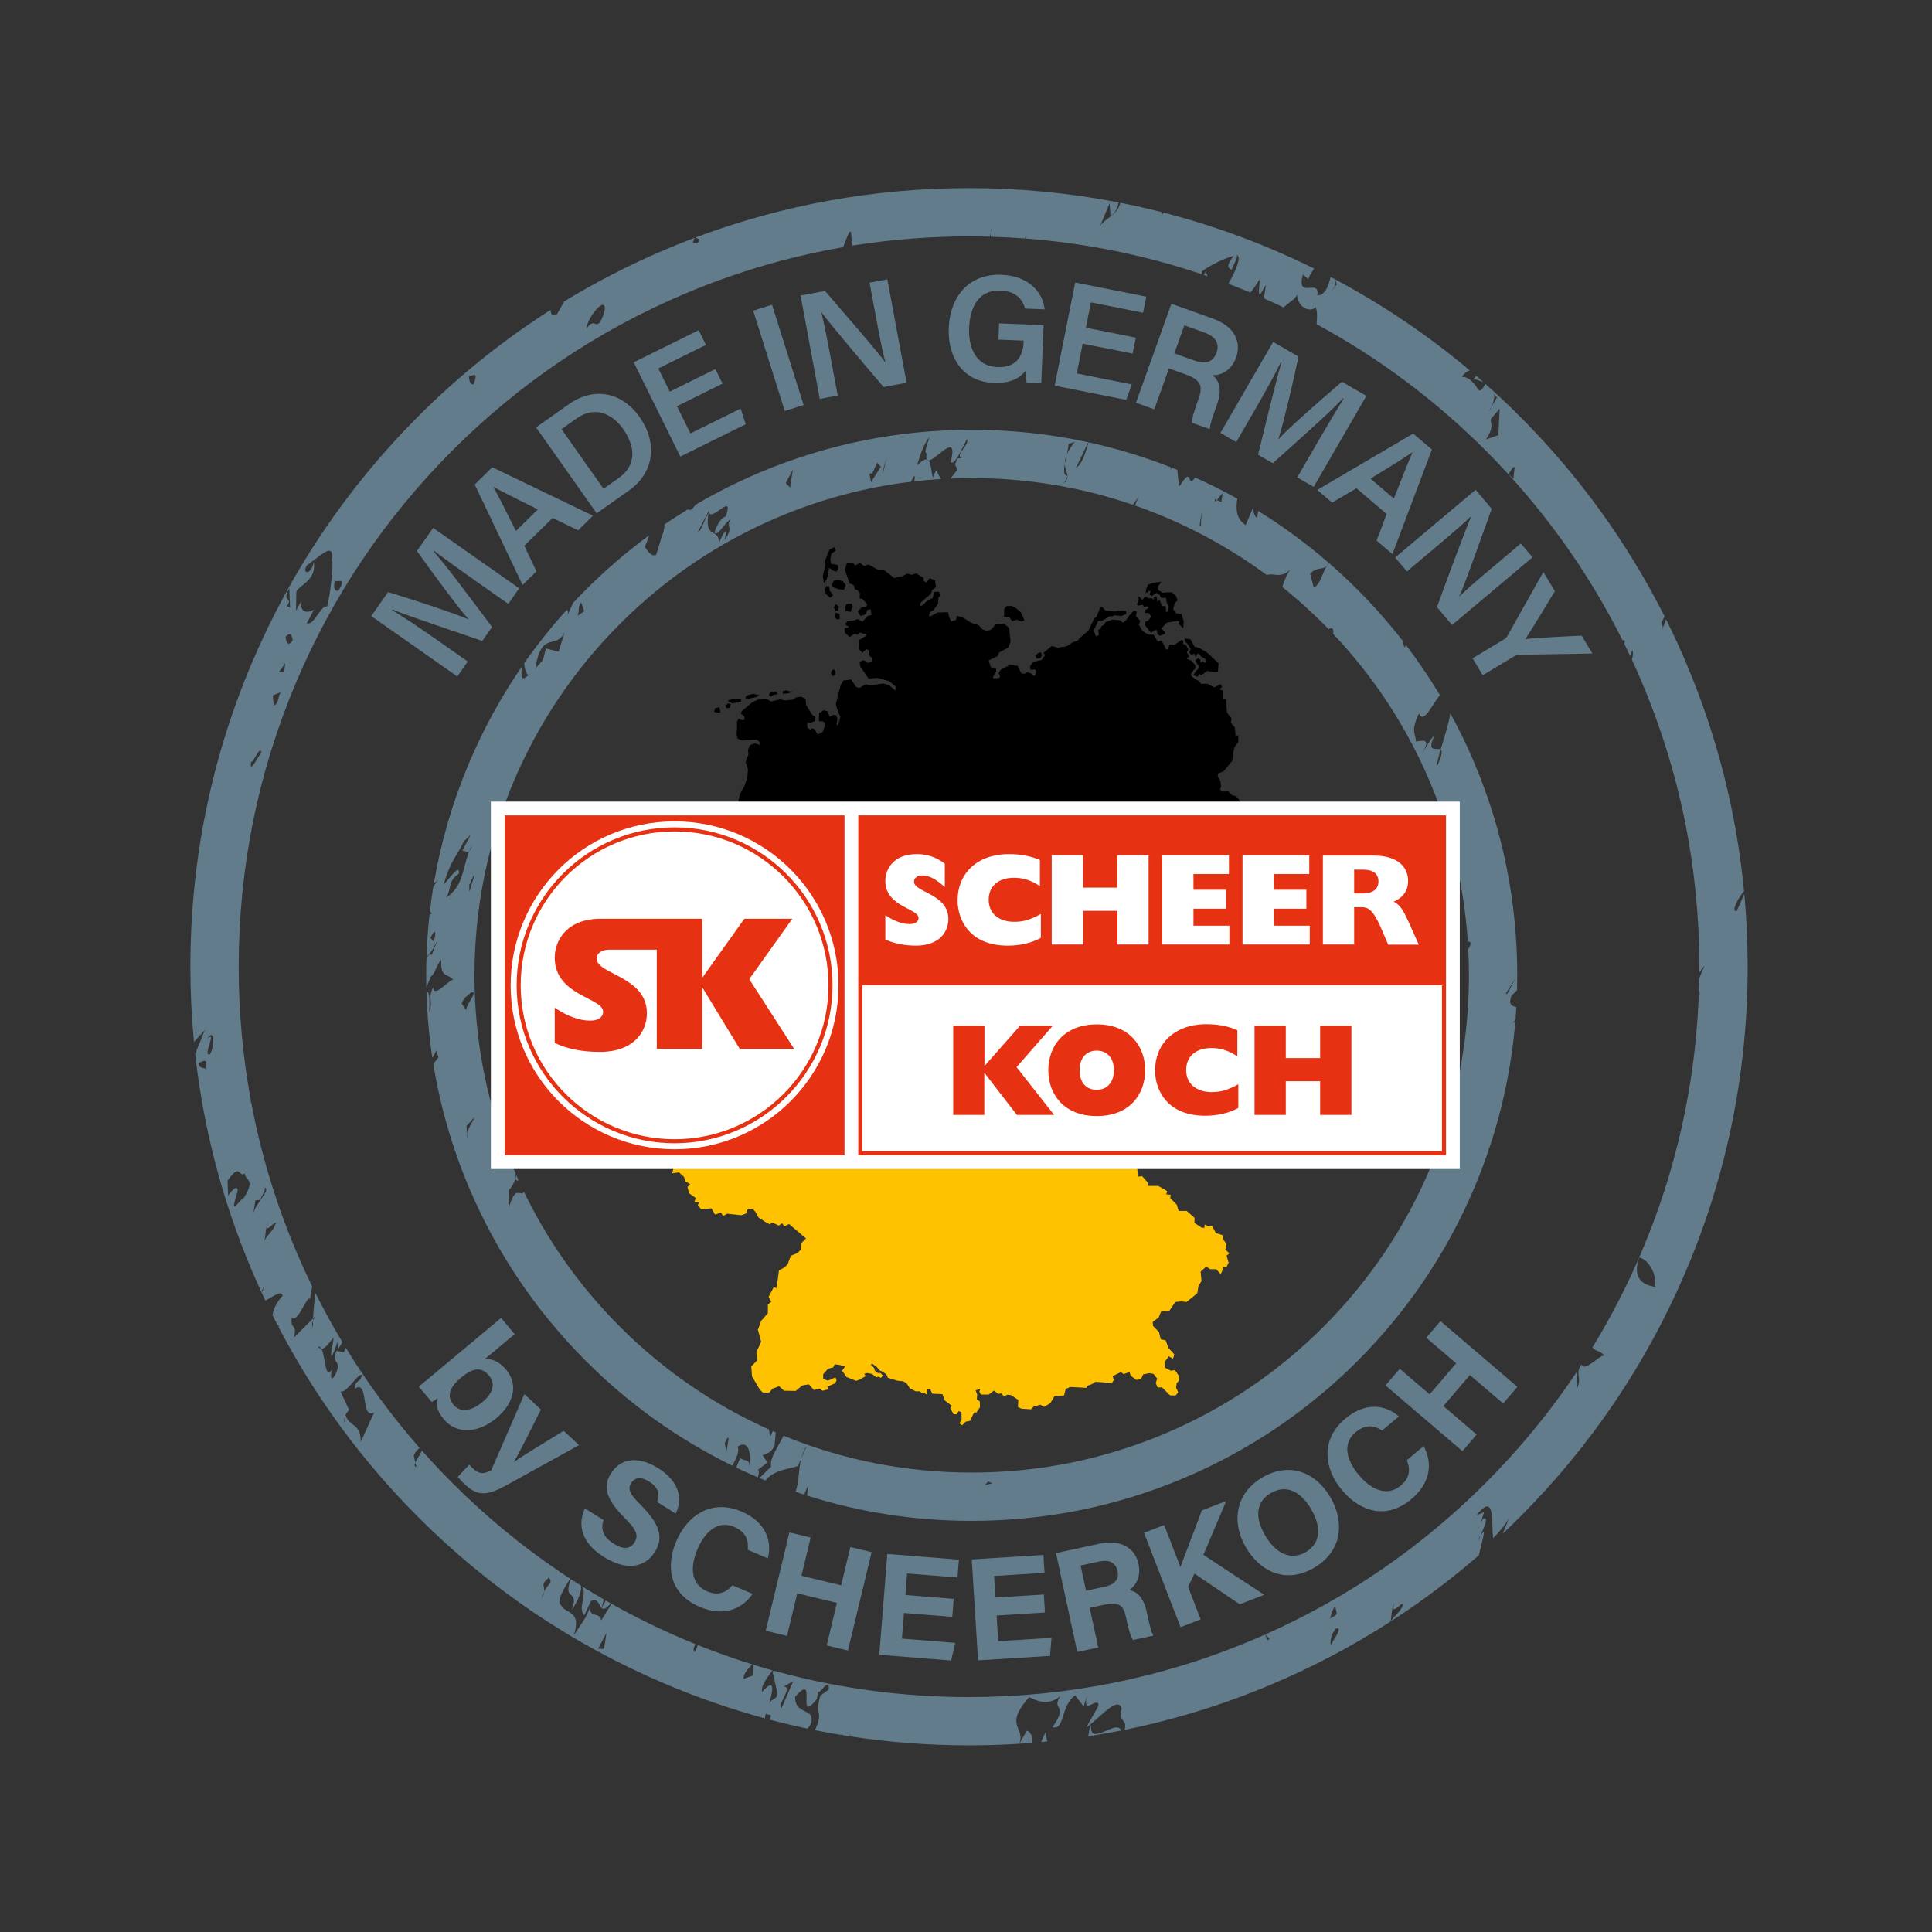 <?xml version="1.0" encoding="utf-8"?>
<!-- Generator: Adobe Illustrator 25.4.6, SVG Export Plug-In . SVG Version: 6.00 Build 0)  -->
<svg version="1.1" xmlns="http://www.w3.org/2000/svg" xmlns:xlink="http://www.w3.org/1999/xlink" x="0px" y="0px"
	 viewBox="0 0 2000 2000" enable-background="new 0 0 2000 2000" xml:space="preserve">
<rect x="0" y="0" width="2000" height="2000" fill="#333333" stroke="none"/>
<g id="Kreise">
	<g>
		<g>
			<polygon points="752.298,732.799 751.196,730.597 753.905,728.394 751.195,730.597 			"/>
			<polygon points="1201.784,650.697 1201.769,650.703 1202.961,651.773 1201.77,650.703 			"/>
			<polygon points="1151.931,637.684 1153.602,636.682 1151.931,637.683 1148.589,637.683 1144.746,640.023 1148.589,637.684 			"/>
			<path d="M872.522,601.473l-0.119-0.022l-4.361-0.826l-0.035-0.006l-0.036,0.002l-4.405,0.275l-0.155,0.009l-0.078,0.134
				l-2.202,3.81l-0.065,0.113l0.041,0.123l0.826,2.478l0.044,0.13l0.128,0.049l5.781,2.202l0.036,0.014l0.038,0.004l5.461,0.551
				l0.222,0.022l0.078-0.208l1.652-4.405l0.052-0.139l-0.083-0.123l-2.753-4.086L872.522,601.473z M862.208,607.472l-0.826-2.478
				L862.208,607.472l5.781,2.202L862.208,607.472z M875.102,605.819l-1.652,4.406L875.102,605.819z"/>
			<path d="M813.492,714.668l-0.075-0.018l-0.074,0.022l-2.753,0.826l-0.206,0.062v0.215v2.202v0.323l0.321-0.035l4.955-0.551
				l3.588-1.113l1.002-0.313l-1.021-0.244L813.492,714.668z M810.671,715.775v2.202V715.775l1.556-0.467L810.671,715.775z"/>
			<path d="M869.103,635.722l-0.012-0.2l-0.191-0.06l-3.579-1.101l-0.29-0.089l-0.074,0.294l-0.826,3.259l-0.031,0.121l0.067,0.105
				l1.927,3.028l0.105,0.169l0.195-0.039l2.753-0.551l0.247-0.049l-0.015-0.252L869.103,635.722z M866.337,640.926l2.753-0.551
				L866.337,640.926z"/>
			<path d="M802.661,715.845l-0.114-0.114l-0.157,0.037l-4.68,1.101l-0.102,0.025l-0.063,0.084l-1.653,2.202l-0.165,0.22
				l0.211,0.176l1.653,1.375l0.151,0.126l0.172-0.094l2.991-1.632l3.814-0.817l0.52-0.112l-0.376-0.376L802.661,715.845z
				 M802.457,716.049l-4.68,1.101L802.457,716.049l2.202,2.202L802.457,716.049z"/>
			<path d="M856.192,599.097l0.012-0.063l2.113-11.317l3.709,3l0.052,0.041l0.065,0.015l3.579,0.826l0.184,0.043l0.113-0.151
				l1.652-2.202l0.065-0.086l-0.007-0.107l-0.275-3.854l-0.016-0.221l-0.218-0.042l-6.961-1.339l-0.74-4.389l1.028-5.894
				l4.312-3.191l0.173-0.129l-0.073-0.203l-1.101-3.028l-0.108-0.299l-0.287,0.136l-4.635,2.202l-0.102,0.049l-0.042,0.105
				l-4.405,10.969l-0.021,0.052v0.056v6.252l-2.469,9.832l-0.015,0.059l0.01,0.06l1.101,6.605l0.115,0.689l0.406-0.569l2.753-3.854
				L856.192,599.097z M862.208,590.492l3.579,0.826L862.208,590.492l-1.263-1.02L862.208,590.492z M864.685,569.932l-0.551-1.514
				L864.685,569.932z M860.279,573.191l2.798-2.07L860.279,573.191l-1.055,6.057L860.279,573.191z M852.065,596.229l2.478-9.867
				v-6.287l4.405-10.968l-4.405,10.968v6.287L852.065,596.229z M853.166,602.836l2.753-3.854l2.202-11.794l-2.202,11.794
				L853.166,602.836z"/>
			<path d="M779.765,718.249l-0.072-0.018l-0.072,0.019l-6.287,1.652l-0.096,0.025l-0.061,0.079l-1.653,2.158l-0.247,0.322
				l0.385,0.129l2.48,0.824l0.074,0.026l0.078-0.017l8.765-1.882l0.051-0.011l0.044-0.028l2.158-1.377l0.565-0.36l-0.651-0.164
				L779.765,718.249z M773.407,720.179l-1.653,2.158L773.407,720.179l6.287-1.652L773.407,720.179z"/>
			<path d="M744.874,732.472l-0.052-0.292l-0.291,0.059l-3.81,0.781l-0.145,0.03l-0.061,0.134l-1.377,3.029l-0.109,0.24l0.229,0.131
				l1.928,1.101l0.076,0.044l0.087-0.006l4.085-0.275l0.322-0.021l-0.056-0.318L744.874,732.472z M740.778,733.305l-1.376,3.029
				L740.778,733.305l3.81-0.781L740.778,733.305z"/>
			<polygon points="761.352,723.15 761.308,723.148 761.266,723.158 753.832,725.085 753.164,725.259 753.756,725.614 
				757.885,728.091 757.98,728.149 758.087,728.128 766.853,726.476 767.064,726.436 767.087,726.224 767.363,723.746 
				767.397,723.44 767.089,723.425 			"/>
			<path d="M864.481,631.88l0.174,0.017l2.753,0.275l0.279,0.028l0.037-0.277l0.551-4.13l0.024-0.185l-0.158-0.099l-3.028-1.882
				l-0.279-0.173l-0.137,0.298l-1.376,2.984l-0.052,0.113l0.047,0.116l1.101,2.753L864.481,631.88z M867.438,631.886l0.551-4.13
				L867.438,631.886l-2.753-0.275L867.438,631.886z M864.961,625.873l-1.376,2.984L864.961,625.873z"/>
			<path d="M1077.431,675.375l-0.107-0.269l-0.269,0.108l-2.517,1.014l-0.069-0.12l-0.238,0.243l-0.215,0.086l0.048,0.084
				l-2.019,2.061l-0.133,0.135l0.071,0.175l1.099,2.711l0.086,0.211l0.226-0.035l3.339-0.518l0.165,0.293l0.175-0.346l0.292-0.045
				l-0.142-0.249l1.297-2.55l0.06-0.117l-0.049-0.121L1077.431,675.375z M1072.25,678.785l1.1,2.709L1072.25,678.785z
				 M1077.573,679.589l0.689-1.354L1077.573,679.589z"/>
			<polygon points="875.084,627.979 875.089,628.051 875.365,632.18 875.38,632.407 875.603,632.446 880.283,633.272 
				880.508,633.311 880.599,633.102 882.756,628.146 882.807,628.029 882.755,627.914 881.423,624.929 881.336,624.734 
				881.126,624.76 876.446,625.311 876.283,625.33 876.216,625.478 875.114,627.913 			"/>
			<path d="M754.008,728.123l-0.155-0.058l-0.129,0.104l-2.708,2.202l-0.18,0.147l0.104,0.207l1.099,2.203l0.089,0.179l0.199-0.02
				l2.708-0.275l0.186-0.019l0.06-0.177l1.101-3.304l0.088-0.265l-0.26-0.098L754.008,728.123z M753.905,728.394l-2.708,2.202
				l1.101,2.202l-1.102-2.202L753.905,728.394l2.202,0.826L753.905,728.394z"/>
			<path d="M864.697,694.363l-0.013-0.138l-0.115-0.077l-1.652-1.101l-0.198-0.132l-0.168,0.168l-1.652,1.652l-0.062,0.062
				l-0.017,0.086l-0.551,2.753l-0.031,0.152l0.109,0.11l1.929,1.927l0.204,0.204l0.204-0.204l2.202-2.202l0.096-0.096l-0.013-0.135
				L864.697,694.363z M860.555,697.693l1.928,1.927L860.555,697.693z M861.106,694.939l1.652-1.652L861.106,694.939z"/>
			<path d="M862.313,615.987l-0.149-0.199l-3.214-4.3l-0.541-4.055l-0.027-0.2l-0.198-0.044l-2.478-0.551l-0.237-0.052l-0.094,0.223
				L854,610.115l-0.033,0.08l0.016,0.085l0.826,4.405l0.019,0.099l0.077,0.066l4.405,3.81l0.205,0.177l0.19-0.193l2.434-2.478
				L862.313,615.987z M858.122,607.472l-2.478-0.551L858.122,607.472l0.275,2.065L858.122,607.472z M859.498,618.44l2.433-2.478
				l-1.63-2.18l1.63,2.18L859.498,618.44z"/>
			<path d="M1056.866,633.97l-0.027-0.059l-0.049-0.041l-5.461-4.68l-0.03-0.025l-0.036-0.017l-4.13-1.927l-0.066-0.031
				l-0.072,0.004l-4.955,0.275l-0.131,0.007l-0.081,0.103l-2.158,2.753l-0.059,0.074l-0.003,0.095l-0.275,7.665l-0.011,0.285
				l0.285,0.015l5.311,0.264l2.673,4.277l0.125,0.201l0.221-0.083l4.307-1.616l5.361,1.892l0.108,0.038l0.105-0.047l2.478-1.101
				l0.266-0.118l-0.119-0.265L1056.866,633.97z M1045.083,638.449l1.059,1.694L1045.083,638.449l-5.463-0.275l0.275-7.665
				l2.158-2.753l4.955-0.275l-4.955,0.275l-2.158,2.753l-0.275,7.665L1045.083,638.449z M1047.836,642.854l4.405-1.653
				L1047.836,642.854z"/>
			<path d="M737.409,851.519l0.205,0.315h561.748l-0.595-1.042l0.595,1.042h0.332l-0.607-1.063l2.158-5.253l0.073-0.18l-0.139-0.136
				l-3.835-3.761l-0.023-0.023l-0.028-0.017l-7.658-4.669l-10.037-12.448l-0.063-0.078l-0.098-0.022l-3.754-0.866l-3.923-3.923
				l-0.085-0.085h-0.12h-7.222l-1.38-2.039l1.057-2.959l0.023-0.066l-0.01-0.07l-0.885-6.489l-0.01-0.066l-0.037-0.055l-2.587-3.881
				l0.609-3.046l5.458-2.155l0.069-0.028l0.048-0.057l8.848-10.692l0.055-0.066l0.01-0.086l0.885-7.817l1.601-6.612l3.716-4.609
				l0.064-0.08v-0.102v-7.017v-0.468l-0.419,0.209l-2.299,1.15l-0.96-9.274l-0.01-0.096l-0.065-0.071l-3.918-4.244l0.651-4.878
				l0.017-0.125l-0.08-0.097l-4.62-5.609l-0.996-13.942l-0.019-0.269h-0.269h-2.718v-8.398v-0.208l-0.198-0.066l-3.566-1.188
				l2.677-2.677l0.173-0.173l-0.142-0.2l-1.671-2.339l-0.15-0.211l-0.225,0.125l-5.881,3.267l-7.215-3.608l-0.061-0.031h-0.068
				h-6.529l-1.919-2.878l-0.046-0.068l-0.074-0.034l-4.307-1.988l-3.945-3.426v-2.006l2.528-3.832l1.782-1.385l0.107-0.083
				l0.004-0.136l0.101-3.108l0.003-0.114l-0.074-0.086l-4.22-4.855l-0.047-0.053l-0.066-0.026l-4.401-1.722l0.391-1.25l1.719-0.956
				l0.254-0.141l-0.143-0.253l-2.351-4.186l1.547-2.996l0.071-0.139l-0.077-0.136l-2.326-4.119l-0.047-0.082l-0.086-0.039
				l-3.124-1.421l0.455-2.097l0.022-0.102l-0.049-0.093l-0.946-1.811l-0.152-0.29l-0.269,0.187l-7.623,5.289l-5.246-0.327
				l-0.24-0.015l-0.058,0.234l-1.273,5.094l-1.936-0.276l-2.604-4.883l-2.002-4.003l-0.104-0.207l-0.225,0.056l-3.804,0.951
				l-4.094-6.615l0.306-0.298l-0.632-0.062l-5.974-0.329l-5.563-3.928l-3.577-5.852l1.298-4.219l0.049-0.159l-0.114-0.122
				l-4.251-4.578l0.651-4.877l0.033-0.248l-0.24-0.069l-2.339-0.669l-0.17-0.049l-0.121,0.129l-5.012,5.347l-3.341,5.004
				l-3.11,2.177l-2.836-2.521l-0.071-0.064l-0.095-0.009l-7.351-0.669l-0.064-0.005l-0.061,0.022l-7.351,2.673l-0.094,0.034
				l-0.053,0.085l-1.636,2.616l-2.617,1.635l-0.095,0.058l-0.031,0.107l-0.63,2.207l-2.213,0.948l-0.2,0.086l0.027,0.216
				l0.645,5.159l-2.889,1.734l-2.5-6.251l2.619-5.567l1.934-4.191l4.174-0.321l0.069-0.005l0.06-0.036l7.616-4.636h3.26h0.08
				l0.069-0.042l1.589-0.953l6.923,0.659l0.07,0.006l0.065-0.025l5.012-2.005l0.207-0.083l-0.028-0.221l-0.334-2.673l-0.03-0.237
				l-0.238-0.016l-5.012-0.334l-0.032-0.002l-0.032,0.005l-6.312,0.997l-9.543-0.987l-3.267-3.594l-0.11-0.121l-0.161,0.032
				l-1.671,0.334l-0.154,0.031l-0.058,0.146l-3.969,9.923l-1.907,0.953l-0.088,0.044l-0.043,0.088l-6.322,12.977l-9.31,7.98
				l-0.026,0.023l-0.02,0.029l-1.616,2.262l-4.923,1.641l-0.035,0.012l-0.031,0.02l-6.631,4.309l-8.901,1.319l-6.292-1.656
				l-0.145-0.038l-0.115,0.096l-8.02,6.683l-0.177,0.147l0.102,0.205l1.257,2.515l-3.511,4.789l-8.262,1.858l-0.099,0.022
				l-0.064,0.079l-3.305,4.13l-0.071,0.089l0.009,0.114l0.276,3.534l0.022,0.284l0.284-0.018l4.247-0.266l1.474,1.965l-1.034,3.878
				l-1.618,0.925l-2.047-2.302l-0.046-0.051l-0.064-0.026l-4.13-1.652l-0.134-0.054l-0.123,0.076l-2.63,1.604l-3.596-0.257
				l-3.782-7.789l-0.073-0.151l-0.167-0.012l-7.94-0.551l-0.077-0.005l-0.069,0.033l-8.49,4.085l-0.062,0.03l-0.043,0.054
				l-2.754,3.579l-0.102,0.133l0.065,0.155l1.339,3.214l-0.475,1.865l-6.152,0.517l-0.682-1.555l3.456-5.653l0.05-0.082
				l-0.009-0.096l-0.23-2.478l-0.018-0.194l-0.187-0.056l-5.357-1.607l-2.087-7.001l9.09-4.255l0.1-0.047l0.044-0.101l1.611-3.761
				l9.227-4.908l0.091-0.049l0.039-0.097l2.478-6.012l0.029-0.069l-0.009-0.074l-1.652-14.272l-0.014-0.12l-0.095-0.074
				l-5.187-4.085l-0.083-0.066l-0.106,0.004l-7.708,0.275l-0.121,0.004l-0.082,0.089l-5.67,6.215l-4.506,0.795l-4.217-1.598
				l-3.531-4.075l-0.053-0.062l-0.078-0.024l-7.629-2.422l-9.008-5.761l-0.039-0.026l-0.046-0.012l-5.505-1.377l-0.294-0.073
				l-0.06,0.298l-0.792,3.959l-5.052,1.527l-2.098-4.721l-1.084-4.584l-0.054-0.229l-0.235,0.006l-10.417,0.274l-0.068,0.002
				l-0.06,0.032l-8.424,4.456l-0.455-2.239l1.3-2.859l3.225-1.881l0.051-0.03l0.035-0.048l4.636-6.288l0.052-0.07l0.004-0.087
				l0.271-5.711l1.892-3.242l0.073-0.125l-0.056-0.133l-1.376-3.259l-0.084-0.2l-0.216,0.026l-4.68,0.549l-0.214,0.026l-0.037,0.213
				l-1.031,5.869l-5.927,2.964l-0.041,0.021l-0.033,0.033l-4.827,4.827h-2.76l1.198-3.077l5.687-5.185l4.66-3.517l0.074-0.056
				l0.028-0.088l1.348-4.312l3.732-2.697l0.138-0.1l-0.02-0.169l-0.826-6.838l-0.021-0.175l-0.165-0.061l-5.186-1.927l-0.202-0.076
				l-0.13,0.173l-3.158,4.211l-2.899-1.47l-0.263-3.143L956,598.267l-0.123-0.077l-7.433-4.635l-0.117-0.073l-0.131,0.046
				l-4.543,1.575l-4.036-1.346l-0.114-0.038l-0.107,0.054l-5.431,2.738l-8.093,1.888l-11.383-8.732l-0.268-0.205l-0.107,0.196
				h-5.491l-9.527-5.196l-0.105-0.057l-0.115,0.034l-4.543,1.336l-3.97-2.9l-0.148-0.108l-0.161,0.088l-4.744,2.593l-2.05-2.521
				l-0.082-0.101l-0.13-0.006l-6.013-0.275l-0.221-0.01l-0.068,0.21l-2.202,6.838l-0.03,0.094l0.033,0.092l4.956,13.996l0.043,0.119
				l0.116,0.05l4.232,1.827l1.065,3.994l0.04,0.151l0.148,0.049l2.399,0.8l2.629,3.154l-0.27,5.349l-0.013,0.253l0.249,0.046
				l2.884,0.533l4.779,5.575l-0.981,2.657l-4.778,0.531l-0.102,0.012l-0.072,0.072l-3.81,3.854l-0.162,0.164l0.122,0.195l2.753,4.36
				l0.124,0.197l0.219-0.08l5.186-1.882l0.135-0.049l0.042-0.137l1.322-4.229l3.66-0.488l0.755,5.748l-3.885,1.036l-0.082,0.022
				l-0.057,0.063l-5.351,5.887l-4.71-2.64l-0.108-0.061l-0.119,0.037l-4.405,1.377l-6.239,0.815l-0.116,0.015l-0.072,0.091
				l-2.202,2.753l-0.196,0.244l0.259,0.175l3.92,2.655l-4.399,1.467l-0.213,0.071l0.016,0.224l0.274,3.854l0.009,0.114l0.083,0.078
				l4.68,4.36l0.162,0.15l0.187-0.116l5.574-3.433l1.771,1.265l0.172,0.123l0.169-0.128l3.171-2.378l3.106,1.312l0.068,0.029
				l0.073-0.008l2.493-0.249l0.458,2.254l-6.942,4.299l-0.128,0.079l-0.008,0.15l-0.551,9.041l-0.007,0.116l0.074,0.088l3.259,3.854
				l0.197,0.232l0.222-0.207l3.988-3.721l3.213,1.483l-0.527,4.749l-0.017,0.156l0.122,0.1l2.886,2.353l0.253,4.057l-4.553,1.532
				l-3.732-2.932l-0.123-0.097l-0.148,0.05l-4.086,1.377l-0.222,0.074l0.028,0.233l0.551,4.68l0.008,0.071l0.04,0.06l8.49,12.3
				l0.092,0.134l0.163-0.01l8.994-0.548l12.237,3.275l6.681,5.648l-0.164,4.14l-6.746-5.594l-0.046-0.037l-0.056-0.017l-5.506-1.652
				l-0.061-0.018l-0.063,0.008l-13.889,1.922l-4.358-1.09l-0.114-0.029l-0.101,0.058l-6.455,3.748l-3.36-0.992l-5.129-7.622
				l-0.101-0.151l-0.18,0.025l-7.708,1.101l-0.139,0.02l-0.07,0.121l-2.709,4.68l-0.02,0.035l-0.01,0.039l-4.955,19.733l-0.02,0.079
				l0.024,0.078l2.202,7.114l2.448,5.717l-1.075,3.988l-1.05,4.015l-1.622,1.217l0.762-7.837l0.008-0.083l-0.037-0.074l-1.652-3.304
				l-0.09-0.181l-0.201,0.022l-2.478,0.275l-0.052,0.005l-0.047,0.023l-3.524,1.783l-2.088-5.482l-0.052-0.135l-0.139-0.039
				l-3.854-1.101l-0.132-0.037l-0.113,0.079l-4.36,3.028l-0.119,0.083l-0.005,0.145l-0.275,7.664l-0.01,0.279l0.279,0.02l3.744,0.27
				l3.044,1.776l-2.922,8.986l-5.13,2.843l-3.706-5.56l-0.053-0.08l-0.09-0.032l-2.202-0.781l-0.171-0.061l-0.129,0.128
				l-1.453,1.432l-3.241-2.469v-5.292l2.687,0.489l0.066,0.012l0.064-0.018l4.911-1.378l0.183-0.051l0.026-0.188l0.551-4.085
				l0.024-0.183l-0.156-0.1l-2.973-1.892l-6.491-10.303l-0.544-6.262l-0.014-0.157l-0.14-0.073l-4.13-2.159l-0.078-0.04
				l-0.087,0.009l-5.186,0.551l-0.078,0.009l-0.063,0.047l-3.24,2.386l-8.364,0.813l-4.911-1.091l-0.064-0.014l-0.064,0.015
				l-9.483,2.178l-5.365-2.975l-0.084-0.047l-0.096,0.013l-7.94,1.101l-0.047,0.006l-0.042,0.021l-6.607,3.304l-0.032,0.016
				l-0.028,0.023l-10.143,8.765l-0.069,0.059l-0.022,0.089l-0.551,2.202l-0.047,0.186l0.154,0.115l3.208,2.405l0.497,3.439
				l-2.675,0.73l-3.205-1.603l-0.242-0.121l-0.137,0.234l-1.607,2.753l-0.039,0.068v0.079v7.664l-0.548,5.478l-0.005,0.057
				l0.017,0.055l1.332,4.405l0.04,0.135l0.131,0.051l4.13,1.607l0.06,0.023l0.064-0.004l8.766-0.551l6.225-0.271l2.814,2.077
				l0.703,3.275l-5.273-1.518l-0.097-0.028l-0.094,0.038l-4.68,1.927l-0.106,0.044l-0.047,0.105l-2.016,4.472l-0.031,0.069
				l0.006,0.076l0.437,4.779l-2.918,7.723l-0.036,0.096l0.032,0.097l2.439,7.453l-0.753,9.142l-3.02,8.36l-0.032,0.087l-4.426,8.016
				l-0.019,0.034l-0.01,0.038l-3.162,13.114l-0.008,0.037l0.001,0.038l0.22,8.223l-1.831,5.95l-5.036-2.06l-0.152-0.062
				l-0.131,0.098l-2.707,2.03l-3.006-2.973l-0.082-0.081l-0.115-0.003l-9.724-0.242l-0.173-0.004l-0.086,0.151l-2.907,5.12
				l-0.087,0.153l0.096,0.148l0.096,0.148h0.359L737.409,851.519z M1297.142,841.647l3.835,3.761L1297.142,841.647l-7.73-4.713
				L1297.142,841.647z M1275.536,823.58l-3.982-3.981L1275.536,823.58z M1276.2,779.704l1.622-6.712L1276.2,779.704l-0.09,0.795
				L1276.2,779.704z M1274.562,743.608l-0.669,5.012L1274.562,743.608z M1264.871,710.861l-3.007,3.007l4.009,1.336l-4.009-1.336
				L1264.871,710.861z M1230.705,679.641l-2.428-4.322L1230.705,679.641z M1210.74,667.423l-1.336,5.347L1210.74,667.423z
				 M1202.387,663.413l2.005,4.009L1202.387,663.413l-3.208,0.802L1202.387,663.413z M1198.377,664.415l-4.328-6.992
				L1198.377,664.415z M1173.985,632.338l-2.587,2.759L1173.985,632.338z M1159.282,642.362l3.007,2.673L1159.282,642.362
				l-7.351-0.669L1159.282,642.362z M1140.236,648.71l-0.669,2.338L1140.236,648.71z M1165.297,632.671l0.334,2.673l-2.506,1.002
				l2.506-1.002L1165.297,632.671l-5.012-0.334L1165.297,632.671z M1148.589,637.683h3.342l1.671-1.001l7.018,0.668l-7.018-0.668
				l-1.671,1.002h-3.342l-3.843,2.339L1148.589,637.683z M1140.904,628.662l3.342,3.676L1140.904,628.662l-1.671,0.334
				L1140.904,628.662z M1115.844,663.413l1.671-2.338L1115.844,663.413l-5.012,1.671L1115.844,663.413z M1099.638,670.095
				l-4.511,0.669L1099.638,670.095z M1080.759,675.776l8.02-6.683l5.027,1.322l-5.027-1.322L1080.759,675.776z M1066.743,689.478
				l3.305-4.13l7.938-1.785l-7.938,1.785L1066.743,689.478l0.138,1.768L1066.743,689.478z M1071.974,699.07l1.101-4.13l-1.653-2.202
				l-4.404,0.275l4.404-0.275l1.653,2.202L1071.974,699.07l-1.926,1.101L1071.974,699.07z M1035.49,699.895l-1.377-3.304
				l2.754-3.579l-2.754,3.579L1035.49,699.895l-0.55,2.158L1035.49,699.895z M1028.378,702.604l3.426-0.287L1028.378,702.604
				l-0.826-1.882L1028.378,702.604z M1025.35,690.81l-2.201-7.388L1025.35,690.81z M1025.625,652.445l5.737-6.287l7.708-0.275
				l2.594,2.042l-2.594-2.042l-7.708,0.275L1025.625,652.445l-4.68,0.826L1025.625,652.445z M996.3,639.274l5.515,3.527
				L996.3,639.274l-5.506-1.376L996.3,639.274z M971.06,619.266l1.928-3.304L971.06,619.266l-0.274,5.781L971.06,619.266z
				 M966.931,613.254l-1.057,6.012L966.931,613.254z M962.02,638.999l8.765-4.637L962.02,638.999l-0.551-2.71L962.02,638.999z
				 M963.396,614.905l1.376-4.405L963.396,614.905l-2.666,2.014L963.396,614.905z M952.979,623.67l-1.376,3.534L952.979,623.67z
				 M948.298,593.795l-4.635,1.607L948.298,593.795z M890.012,635.74l1.015,1.607L890.012,635.74z M888.273,632.987l3.81-3.854
				L888.273,632.987z M875.102,646.157l2.202-2.753L875.102,646.157z M887.998,641.201l4.911,2.753L887.998,641.201z
				 M889.374,671.627l0.551-9.042L889.374,671.627l3.259,3.854L889.374,671.627z M884.143,605.545l-4.36-1.883L884.143,605.545
				l1.101,4.13L884.143,605.545z M890.2,619.266l1.643,0.304L890.2,619.266z M890.2,583.102l-4.955,2.708l-2.202-2.708l-6.013-0.275
				l-2.202,6.838l2.202-6.838l6.013,0.275l2.202,2.708L890.2,583.102l4.086,2.984l4.68-1.376l6.207,3.384l-6.207-3.384l-4.68,1.376
				L890.2,583.102z M893.184,619.816l4.955,5.781L893.184,619.816z M897.589,631.06l4.13-0.551L897.589,631.06z M902.077,633.24
				l0.467,3.557L902.077,633.24z M899.791,678.235l2.984,2.433L899.791,678.235z M903.05,685.073l-4.911,1.652L903.05,685.073z
				 M890.199,685.073l4.086-1.376L890.199,685.073z M899.24,702.054l-5.86-8.49L899.24,702.054l8.522-0.519L899.24,702.054z
				 M908.282,701.503l12.344,3.304L908.282,701.503z M925.812,598.706l8.26-1.927l5.461-2.754l-5.461,2.754L925.812,598.706z
				 M896.212,708.661l4.405,1.101h0.021l13.931-1.927l-13.931,1.927h-0.021L896.212,708.661l-6.563,3.81L896.212,708.661z
				 M865.511,729.22l4.955-19.734L865.511,729.22z M870.191,742.116l-0.551,2.042L870.191,742.116z M862.483,740.464l2.478-0.275
				L862.483,740.464l-3.81,1.927L862.483,740.464z M847.98,746.2l1.905,0.138L847.98,746.2z M842.749,754.966l3.854,5.781
				L842.749,754.966l-2.202-0.781L842.749,754.966z M843.851,742.391L842,741.214L843.851,742.391z M838.389,747.852l2.455-0.689
				L838.389,747.852l-3.028-0.551L838.389,747.852z M829.578,721.555l-5.186,0.551L829.578,721.555z M776.942,765.658l-8.766,0.551
				L776.942,765.658l6.332-0.275L776.942,765.658z M787.084,771.44l-5.738-1.652L787.084,771.44z M772.151,788.817l2.941-7.786
				L772.151,788.817z M773.848,805.566l0.761-9.239L773.848,805.566l-2.933,8.118L773.848,805.566z M763.397,843.492l-0.221-8.271
				L763.397,843.492z M740.316,846.399l-1.854,3.266L740.316,846.399z"/>
			<path d="M1249.697,675.563l-0.024-0.022l-0.029-0.017l-8.02-4.678l-0.034-0.019l-0.037-0.009l-4.895-1.305l-4.284-7.58
				l-0.07-0.124l-0.14-0.02l-4.678-0.668l-0.344-0.049l0.015,0.348l0.125,2.918l0.004,0.103l0.069,0.078l1.72,1.922l3.532,5.081
				l-1.365,3.803l-0.057,0.159l0.112,0.128l2.023,2.326l0.154,0.176l0.205-0.114l2.615-1.456l1.195,3.101l0.235,0.609l0.293-0.583
				l1.537-3.049h1.402l2.341,2.925l0.036,0.046l0.051,0.028l4.101,2.234l0.749,3.746l-0.976,0.826l-1.734-1.824l-0.159-0.168
				l-0.199,0.119l-2.309,1.382l-0.263-2.878l-0.012-0.127l-0.101-0.078l-1.719-1.315l-0.149-0.114l-0.165,0.089l-2.427,1.315
				l-0.133,0.072l-0.017,0.15l-0.202,1.82l-0.013,0.113l0.068,0.091l2.88,3.875l0.189,2.993l-2.232,2.233l-3.067,4.388l-0.212,0.303
				l0.344,0.133l3.943,1.517l0.225,0.087l0.125-0.207l1.802-2.975l1.058,1.383l0.14,0.183l0.209-0.096l2.476-1.13l0.041-0.019
				l0.033-0.031l3.571-3.247l7.881,1.314l0.038,0.007l0.038-0.004l3.342-0.334l0.24-0.024l0.019-0.241l0.669-8.354l0.011-0.138
				l-0.101-0.096L1249.697,675.563z M1231.515,675.419l0.941,1.082L1231.515,675.419z M1232.125,662.076l-4.678-0.668
				L1232.125,662.076z M1229.291,666.244l-1.72-1.922L1229.291,666.244l3.639,5.232L1229.291,666.244z M1233.538,677.745
				l1.453-0.809L1233.538,677.745z M1235.735,698.727l3.034-4.348L1235.735,698.727z M1237.96,684.899l2.932,3.944l0.202,3.21
				l-0.202-3.21L1237.96,684.899z M1241.702,696.906l-2.022,3.338L1241.702,696.906l1.315,1.719L1241.702,696.906z
				 M1247.236,686.821l-1.921-2.022L1247.236,686.821l0.712-0.603L1247.236,686.821z M1236.443,676.127l1.315,3.411
				L1236.443,676.127z M1247.742,681.662l-4.22-2.298l-2.428-3.034l2.428,3.034L1247.742,681.662l0.441,2.207L1247.742,681.662z
				 M1241.481,671.098l-5.012-1.336L1241.481,671.098l8.02,4.678L1241.481,671.098z M1257.186,695.491l-4.374-0.729
				L1257.186,695.491l3.038-0.304L1257.186,695.491z"/>
			<path d="M1223.019,635.595l-0.057-0.184l-0.191-0.018l-5.228-0.493l-3.082-4.332l1.663-6.236l2.774-2.674l0.132-0.126
				l-0.057-0.173l-1.314-3.945l-0.023-0.069l-0.053-0.05l-4.248-4.018l-0.084-0.079h-0.115h-4.929l-4.976,0.398l-4.422-3.093
				l-0.094-3.593l3.172-4.037l0.433-0.551l-0.695,0.085l-9.102,1.112l-0.045,0.005l-0.04,0.019l-3.917,1.794l-0.101,0.046
				l-0.045,0.101l-1.719,3.943l-0.015,0.035l-0.005,0.037l-0.607,4.044l-0.096,0.633l0.538-0.349l3.334-2.158l1.269,0.304
				l-1.092,3.419l-0.073,0.229l0.214,0.114l2.096,1.113l0.152,0.081l0.144-0.095l4.697-3.105l3.311,2.151l1.454,3.061l0.084,0.176
				l0.195-0.012l4.786-0.287l0.675,5.293l0.009,0.064l0.034,0.054l2.164,3.417l-0.962,5.29l-1.902,0.713l-0.284-5.773l-0.012-0.248
				l-0.248-0.025l-3.763-0.386l-2.037-5.766l-0.12-0.341l-0.306,0.192l-2.346,1.477l-0.652-5.112l-0.039-0.312l-0.307,0.065
				l-1.922,0.405l-0.184,0.039l-0.039,0.184l-0.603,2.845l-1.751-1.585l-0.089-0.081l-0.12,0.007l-3.497,0.195l-1.429-1.237
				l-0.088-0.076l-0.116,0.005l-2.022,0.101l-0.121,0.006l-0.081,0.09l-2.324,2.602l-3.297-3.322l-0.439-0.442l-0.054,0.621
				l-0.4,4.597l-1.492,2.985l-0.09,0.18l0.138,0.147l1.114,1.189l0.109,0.116l0.156-0.03l4.967-0.934l0.538,2.039l0.066,0.248
				l0.254-0.035l4.124-0.575l0.636,1.591l-3.543,2.297l-0.124,0.081l-0.006,0.149l-0.101,2.226l-0.013,0.274l0.273,0.026l4.006,0.39
				l2.223,3.439l-2.946,4.409l-2.835,0.879l-0.179,0.055l-0.022,0.186l-0.405,3.338l-0.015,0.12l0.076,0.094l6.041,7.558l0.169,0.21
				l0.222-0.154l3.859-2.672l2.209,0.177l0.457,4.009l0.015,0.13l0.106,0.074l2.023,1.416l0.123,0.086l0.141-0.051l5.031-1.821
				l0.202-0.073l-0.012-0.215l-0.102-1.921l-0.006-0.12l-0.089-0.08l-3.486-3.133l5.562-6.065l11.116-1.89l2.151,0.947l-0.95,1.642
				l-0.112,0.194l0.159,0.157l2.326,2.299l1.776,2.105l0.436,0.517l0.072-0.672l0.709-6.547l0.006-0.06l-0.018-0.057
				L1223.019,635.595z M1218.698,621.452l-1.315-3.945L1218.698,621.452z M1189.755,611.366l1.693,0.405L1189.755,611.366z
				 M1190.261,615.485l2.096,1.113L1190.261,615.485z M1197.213,613.388l-2.923,1.932L1197.213,613.388l3.539,2.299
				L1197.213,613.388z M1202.241,618.821l5.056-0.303L1202.241,618.821z M1177.141,625.496l1.517-3.034L1177.141,625.496z
				 M1188.845,642.836l1.944-2.908L1188.845,642.836l-2.933,0.91L1188.845,642.836z M1185.507,647.085l6.041,7.558L1185.507,647.085
				z M1188.442,627.392l-4.349,0.606L1188.442,627.392l0.808,2.023L1188.442,627.392z M1189.553,634.47l-4.146-0.404l0.101-2.226
				l-0.101,2.226L1189.553,634.47l1.201,1.858L1189.553,634.47z M1188.643,619.731l3.614-0.202L1188.643,619.731z M1194.38,621.452
				l-1.115-1.009L1194.38,621.452l0.708-3.338L1194.38,621.452z M1197.718,623.271l-0.709-5.561L1197.718,623.271l2.73-1.719
				L1197.718,623.271z M1205.58,655.956l-5.031,1.821L1205.58,655.956l-0.05-0.935L1205.58,655.956z M1202.961,651.773l-1.192-1.07
				l0.015-0.006l-0.014,0.006L1202.961,651.773z M1209.218,633.155l1.012-5.562l-2.224-3.513l2.224,3.513L1209.218,633.155z
				 M1214.148,630.627l3.237,4.55L1214.148,630.627z M1220.316,645.465l1.112-1.921l-2.527-1.112l2.527,1.112L1220.316,645.465z
				 M1224.435,649.889l0.64-5.907L1224.435,649.889z M1224.682,641.867l0.463,1.475L1224.682,641.867z"/>
		</g>
		<polygon fill="#6E6E6E" points="1077.795,1101.376 1076.668,1101.827 1078.314,1101.169 		"/>
		<polygon fill="#6E6E6E" points="703.49,1112.573 703.265,1114.83 703.492,1112.573 700.558,1109.865 		"/>
		<path fill="#C90C0F" d="M740.558,853.953l-1.119-1.721h-0.359l1.079,1.66l-3.413,2.503l-0.123,0.09l0.005,0.152l0.242,7.544
			l0.005,0.16l0.139,0.081l4.603,2.665l0.087,0.051l0.1-0.015l4.739-0.706l4.5,4.296l0.175,0.168l0.196-0.143l3.568-2.625
			l2.691,0.449l3.259,6.161l1.388,6.742l-2.873,0.663l-0.184,0.043l-0.035,0.185l-0.969,5.087l-0.022,0.116l0.065,0.098l2.788,4.215
			l-2.173,2.608l-3.221-0.691l-0.192-0.042l-0.109,0.164l-1.453,2.18l-0.061,0.09l0.015,0.108l0.44,3.297l-8.658-0.234l-0.381-0.011
			l0.091,0.369l1.846,7.416l-8.131-0.232l-0.226-0.006l-0.061,0.218l-1.148,4.134l-3.642-0.227l-0.339-0.021l0.034,0.338
			l0.485,4.879l0.017,0.17l0.157,0.067l6.658,2.854l1.208,4.022l0.016,0.053l0.035,0.044l0.792,0.991l-4.169,3.203l-0.058,0.045
			l-0.03,0.067l-1.828,4.114l-3.139-1.121l-0.069-0.024l-0.072,0.011l-10.936,1.695l-0.07,0.011l-0.057,0.042l-4.637,3.426
			l-0.159,0.118l0.052,0.191l0.672,2.463l-3.352,2.235l-5.282-1.369l-0.225-2.702l-0.022-0.266h-0.266h-4.338l-0.218-2.401
			l-0.021-0.235l-0.234-0.027l-4.534-0.51l-4.652-3.016l-0.236-0.153l-0.159,0.232l-3.455,5.007l-3.475-1.435l-0.191-0.079
			l-0.136,0.156l-3.891,4.447l-3.845-0.183l-0.175-0.008l-0.088,0.152l-1.328,2.277l-0.073,0.125l0.057,0.134l1.744,4.076
			l-2.909,0.335l-0.313,0.036l0.062,0.308l0.569,2.846l0.032,0.158l0.151,0.056l8.479,3.154l-0.062,13.336l-0.001,0.271l0.27,0.019
			l2.611,0.182l7.904,8.708l-1.726,1.963l-0.086,0.099l0.017,0.13l0.538,4.126l-4.176,1.399l-2.161-1.62l-0.159-0.119l-0.169,0.106
			l-3.296,2.087l-0.216,0.137l0.11,0.232l1.676,3.537l-0.334,6.256l-0.003,0.065l0.024,0.061l1.408,3.438l-4.245,4.868l-0.053,0.061
			l-0.014,0.08l-0.885,5.121l-0.007,0.045l0.006,0.046l1.265,8.796l0.038,0.268l0.27-0.02l7.184-0.547l0.336,3.699l-3.942,2.12
			l-0.005-0.007l-0.224,0.12l-7.382,3.949l-2.799-0.91l-0.241-0.079l-0.108,0.23l-4.173,8.795l-0.091,0.193l0.158,0.145l2.026,1.842
			l0.736,2.575l0.046,0.162l0.163,0.04l3.385,0.83l-2.389,2.555l-0.249,0.267l0.317,0.182l4.547,2.613l1.628,3.256l-0.367,2.565
			l-0.017,0.121l0.074,0.097l1.255,1.626l-3.001,0.834l-0.18,0.05l-0.029,0.184l-0.528,3.349l-4.365-0.179l-0.362-0.015l0.067,0.357
			l1.193,6.405l1.196,4.756l0.062,0.247l0.252-0.03l3.728-0.439l2.051,1.436l0.218,4.232l0.009,0.174l0.158,0.073l2.793,1.288
			l0.739,4.813l0.04,0.26l0.263-0.016l3.675-0.218l1.742,2.516l-2.846,1.296l-0.094,0.043l-0.046,0.091l-2.031,4.063l-0.023,0.046
			l-0.005,0.051l-0.451,4.064l-0.014,0.127l0.085,0.096l2.483,2.793l0.083,0.094l0.125,0.003l8.189,0.218l0.191,4.02l0.005,0.113
			l0.081,0.08l2.406,2.366l-0.218,2.196l-2.102,0.921l-0.183,0.08l0.01,0.199l0.225,4.74l0.005,0.118l0.087,0.081l2.828,2.611
			l-0.2,2.004l-1.642,1.515h-4.034h-0.225l-0.055,0.219l-1.531,6.119l-7.328,0.659l-0.271,0.024l0.007,0.272l0.22,7.773
			l-4.315,1.511l-0.267,0.093l0.088,0.269l1.31,4.01l-2.008,2.89l-0.048,0.069l-0.003,0.084l-0.368,8.412l-0.003,0.061l0.021,0.056
			l3.259,8.474l1.293,5.441l0.013,0.053l0.031,0.045l3.848,5.541l0.04,0.057l0.063,0.033l3.475,1.833l0.945,3.464l0.072,0.266
			l0.269-0.059l2.818-0.627l6.681,4.174l0.147,0.092l0.15-0.086l2.146-1.226l2.887,1.471l-0.313,4.636l-0.01,0.147l0.114,0.094
			l3.735,3.112l-1.769,3.538l-5.94-0.316l-0.069-0.004l-0.064,0.029l-4.237,1.893l-0.156,0.07l-0.014,0.17l-0.326,3.912
			l-0.003,0.035l0.005,0.035l0.64,4.025l-3.677,1.799l-0.15,0.073l-0.012,0.166l-0.106,1.49h473.278l-0.874-2.831l-0.041-0.135
			l-0.132-0.05l-3.863-1.475l0.212-5.099l0.01-0.231l-0.223-0.06l-5.584-1.504l-0.846-3.667l-0.022-0.097l-0.078-0.063l-2.57-2.082
			l0.989-2.768l4.599-1.732l0.171-0.065l0.016-0.182l0.431-5.039l1.01-0.808l0.119-0.095l-0.011-0.152l-0.215-2.992l3.922-5.52
			l0.181-0.254l-0.266-0.161l-6.97-4.225l2.37-2.173l0.181-0.166l-0.133-0.205l-1.77-2.73l-0.092-0.142l-0.17,0.012l-2.938,0.204
			l-0.82-2.871l-0.064-0.224l-0.233,0.015l-3.371,0.21l-1.898-2.953l-0.131-0.204l-0.223,0.094l-2.411,1.004l-2.828-5.371
			l-0.04-0.078l-0.077-0.041l-6.723-3.687l-0.416-4.156l1.033-1.312l0.111-0.14l-0.076-0.161l-3.614-7.741l-0.073-0.156l-0.172-0.01
			l-3.725-0.207l-0.2-3.253l1.709-2.35l0.186-0.255l-0.271-0.163l-2.081-1.249l-0.188-3.209l7.026,1.84l0.636,4.236l0.014,0.093
			l0.066,0.067l5.233,5.307l0.436,6.749l0.022,0.341l0.333-0.079l5.606-1.327l0.273-0.065l-0.057-0.275l-1.282-6.189l2.223-1.01
			l0.119-0.054l0.038-0.124l2.863-9.321l7.274-10.109l10.038-1.301l2.132,1.067l0.198,0.099l0.148-0.165l5.413-6.052l1.995,1.796
			l0.215,0.193l0.193-0.215l1.808-2.007l3.325,2.702l0.08,0.065h0.045l3.083,1.805l0.045,0.026l0.051,0.009l3.761,0.663l0.248,0.044
			l0.078-0.239l3.869-11.971l3.525,2.103l0.167,0.1l0.155-0.117l3.954-2.984l1.159,1.804l0.18,0.279l0.252-0.217l2.653-2.286
			l0.094-0.081l0.006-0.122l0.214-3.833l7.248-4.565l0.086-0.054l0.033-0.096l1.29-3.732l2.635-1.496l0.066-0.037l0.039-0.065
			l1.71-2.849l2.646,5.697l0.125,0.27l0.267-0.133l3.096-1.548l0.071-0.035l0.042-0.067l4.722-7.375l0.079-0.123l-0.053-0.137
			l-1.035-2.69l2.2-2l5.41,0.217l0.073,0.003l0.066-0.033l4.883-2.403h11.288h0.113l0.083-0.077l2.875-2.655l0.117-0.108
			l-0.029-0.156l-1.031-5.634l3.126,0.586l0.236,0.045l0.086-0.224l1.501-3.885l2.361,1.377l0.081,0.047l0.093-0.009l6.858-0.663
			l0.091-0.009l0.069-0.059l10.85-9.312l10.169-1.536l0.245-0.037v-0.249v-4.499v-0.213l-0.203-0.064l-6.862-2.145l0.206-3.312
			l0.026-0.413l-0.398,0.119l-2.767,0.828l-1.728-2.113l2.562-3.599l6.359-3.392l2.052,3.107l0.122,0.184l0.21-0.069l5.277-1.734
			l6.246,2.8l2.164,2.79l-0.418,2.307l-0.04,0.22l0.203,0.094l2.742,1.268l2.182,10.329l0.038,0.182l0.182,0.04l3.865,0.859
			l1.337,2.11l0.082,0.129l0.153,0.005l6.636,0.222l0.199,0.006l0.078-0.183l2.433-5.75l0.054-0.129l-0.067-0.122l-1.256-2.303
			l6.648-13.953l2.892-10.072l0.012-0.039v-0.041v-8.886l1.981-7.706l0.451-7.208l0.006-0.099l-0.045-0.096l-4.358-6.393
			l0.866-5.195l0.021-0.125l-0.079-0.1l-2.361-3.003l0.429-3.717l0.016-0.139l-0.099-0.099l-3.54-3.54l-0.085-0.085h-0.12h-3.283
			l-3.899-3.466l-0.038-0.034l-0.048-0.019l-4.652-1.818l-2.511-2.952l2.177-9.869l0.021-0.097l-0.042-0.089l-2.634-5.53
			l-0.031-0.065l-0.057-0.042l-6.544-4.859l-0.216-6.276l-0.004-0.114l-0.081-0.081l-4.361-4.361l3.202-7.543l2.416-1.279
			l0.127-0.067l0.023-0.141l1.252-7.506l0.052,0.037l0.027-0.51l0.028-0.163l-0.018-0.013l0.21-4.086l2.201-7.564l0.06-0.204
			l-0.177-0.118l-2.596-1.73l-2.142-3.855v-12.83v-0.213l-0.202-0.064l-9.205-2.901l-1.955-8.905l-0.007-0.033l-0.015-0.031
			l-2.267-4.677l-0.63-5.253l4.062-1.47l0.138-0.05l0.041-0.14l1.77-6.047l0.034-0.118l-0.061-0.106l-0.372-0.652H739.44
			L740.558,853.953z M741.284,919.079l-3.392-1.453L741.284,919.079l1.246,4.152L741.284,919.079z M684.03,938.821l1.858-2.124
			L684.03,938.821l-3.984-0.19L684.03,938.821z M677.89,948.565l-0.569-2.846l3.295-0.379l-1.896-4.434l1.896,4.434l-3.295,0.379
			L677.89,948.565l8.668,3.225L677.89,948.565z M688.014,934.268l3.675,1.518L688.014,934.268z M691.709,935.785l3.583-5.191
			L691.709,935.785z M683.524,1006.58l0.885-5.121L683.524,1006.58l1.265,8.796L683.524,1006.58z M687.297,992.852l0.338-6.33
			l-1.707-3.603l1.707,3.603L687.297,992.852l1.475,3.604L687.297,992.852z M689.223,980.832l2.276,1.706L689.223,980.832z
			 M675.803,1035.054l-2.087-1.897L675.803,1035.054l0.759,2.655L675.803,1035.054z M681.754,1053.213l-0.569,3.603
			L681.754,1053.213l3.414-0.949l-1.518-1.968l1.518,1.968L681.754,1053.213z M685.266,1073.274l-0.225-4.373L685.266,1073.274
			l1.467,0.677L685.266,1073.274z M680.806,1025.309l7.248-3.878L680.806,1025.309z M688.559,1021.171l4.077-2.192L688.559,1021.171
			z M695.481,976.659l0.948-1.079L695.481,976.659l0.569,4.362L695.481,976.659z M691.672,1083.741l3.16-1.439l-2.031-2.934
			l2.031,2.934L691.672,1083.741l-2.031,4.062L691.672,1083.741z M691.672,1094.659l-2.483-2.794L691.672,1094.659l8.435,0.224
			L691.672,1094.659z M686.069,1157.098l-3.259-8.474L686.069,1157.098l1.304,5.479L686.069,1157.098z M683.912,1133.057
			l1.354,4.146l-2.09,3.009l2.09-3.009L683.912,1133.057l4.514-1.581l-0.113-3.993l0.113,3.993L683.912,1133.057z M691.967,1123.153
			l3.767-0.339l1.581-6.318l-1.581,6.318L691.967,1123.153z M695.784,1173.595l2.934-0.653L695.784,1173.595z M700.332,1105.125
			l2.258-0.987l0.247-2.483l-0.247,2.483L700.332,1105.125z M703.265,1114.83l0.225-2.257l-2.933-2.708l2.934,2.708L703.265,1114.83
			z M702.239,1191.069l-0.326,3.912L702.239,1191.069l4.237-1.893L702.239,1191.069z M715.297,941.19l3.633-2.422l-0.726-2.664
			l0.726,2.664L715.297,941.19z M733.776,930.982l-10.936,1.695L733.776,930.982l3.391,1.212L733.776,930.982z M745.679,899.631
			l1.939,7.786L745.679,899.631z M745.916,899.637l8.761,0.236L745.916,899.637z M754.192,896.239l0.427,3.206L754.192,896.239
			l1.453-2.18L754.192,896.239z M759.036,894.786l2.422-2.907l-2.907-4.394l2.907,4.394L759.036,894.786z M1163.081,1180.516
			l0.441-5.164L1163.081,1180.516l-4.7,1.77L1163.081,1180.516z M1152.388,1150.429l-2.655,1.105L1152.388,1150.429z
			 M1290.064,1032.81l-2.951,0.883L1290.064,1032.81z M1337.038,980.896l-2.434-3.096L1337.038,980.896z M1316.779,961.943
			l2.634,3.097l4.719,1.844l-4.719-1.844L1316.779,961.943h-0.021H1316.779z M1314.546,901.549l-1.105,3.798L1314.546,901.549z
			 M1308.499,1028.311l2.287,2.95L1308.499,1028.311l-6.414-2.875L1308.499,1028.311z M1309.68,882.893l-9.365-2.951
			L1309.68,882.893z M1299.651,859.074l-4.278,1.549l0.663,5.529l-0.663-5.529L1299.651,859.074z M1296.7,1027.203l-2.192-3.317
			L1296.7,1027.203z M1268.9,1054.638l-2.654-1.548L1268.9,1054.638z M1264.623,1057.292l-3.54-0.663L1264.623,1057.292z
			 M1262.19,1062.674l-2.875,2.655L1262.19,1062.674z M1231.438,1080.003l4.721-7.375L1231.438,1080.003l-3.096,1.548
			L1231.438,1080.003z M1192.061,1105.446l-3.151-1.844L1192.061,1105.446z M1188.889,1103.602l-3.538-2.875L1188.889,1103.602z
			 M1163.081,1107.437l10.25-1.329L1163.081,1107.437l-7.375,10.249L1163.081,1107.437z M1140.368,1123.659l5.308,5.384
			L1140.368,1123.659l-0.664-4.425L1140.368,1123.659z M1077.795,1101.376l0.519-0.207l-1.646,0.658L1077.795,1101.376z
			 M746.648,866.099l-4.878,0.727l-4.603-2.665l4.603,2.665L746.648,866.099z"/>
		<polygon fill="#6E6E6E" points="739.44,852.232 737.614,849.424 737.255,849.424 739.08,852.232 		"/>
		<path fill="#FFC200" d="M697.776,1207.785l-1.976,6.428l-0.134,0.435l0.451-0.064l6.71-0.944l5.29,4.667l1.26,4.513l0.033,0.117
			l0.106,0.059l4.919,2.713l-2.645,2.938l-0.104,0.116l0.039,0.15l1.604,6.201l0.025,0.101l0.084,0.061l6.88,5.003l-1.526,4.07
			l-0.177,0.473l0.497-0.086l4.995-0.864l-1.669,3.338l-0.081,0.162l0.111,0.144l3.208,4.172l0.097,0.126l0.158-0.014l10.51-0.946
			l3.758,6.364l0.124,0.21l0.229-0.087l5.659-2.162l2.12,3.331l0.142,0.224l0.236-0.123l4.198-2.206l14.455,1.594l0.069,0.007
			l0.065-0.024l5.133-1.925l0.144-0.054l0.036-0.149l0.918-3.772l4.911-0.903l3.069,2.861l3.29,6.056l0.034,0.063l0.06,0.039
			l7.42,4.917l4.258,2.261l0.163,0.086l0.147-0.11l2.427-1.822l6.58,3.135l0.16,0.077l0.14-0.109l3.096-2.384l2.382,2.977
			l0.142,0.177l0.206-0.095l4.644-2.167l17.478,14.863l-4.595,4.695l-0.067,0.069l-0.013,0.095l-0.926,6.942l-2.912,3.225
			l-6.998,2.863l-0.117,0.048l-0.045,0.118l-3.291,8.709l-3.137,3.136l-5.74,3.189l-0.128,0.071l-0.019,0.145l-1.708,13.043
			l-0.902,5.112l-2.569-0.857l-0.233-0.078l-0.115,0.217l-5.134,9.73l-0.074,0.14l0.079,0.138l2.789,4.888l-3.456,2.542
			l-0.118,0.087v0.147v8.98l-6.987,7.939l-0.036,0.041l-0.019,0.052l-3.25,9.088l-0.031,0.085l0.023,0.087l3.338,12.302
			l-4.966,10.834l-0.036,0.078l0.013,0.085l1.164,7.948l-6.296,6.565l-0.089,0.093l0.008,0.129l0.71,9.982l0.005,0.067l0.034,0.059
			l7.935,13.534l0.019,0.033l0.028,0.027l3.481,3.416l0.094,0.091l0.13-0.01l6.204-0.449l0.123-0.009l0.079-0.096l3.093-3.757
			l6.863-2.602l5.031,4.593l0.081,0.073l0.11,0.002l11.815,0.224l0.108,0.002l0.083-0.07l6.592-5.561l6.946-1.224l5.199,5.858
			l0.123,0.138l0.177-0.054l5.039-1.534l3.625,2.179l0.103,0.062l0.116-0.029l5.387-1.347l0.303-0.076l-0.099-0.297l-0.814-2.443
			l7.757-3.405l0.086-0.038l0.048-0.081l1.571-2.695l0.064-0.109l-0.037-0.121l-0.898-2.918l-0.095-0.308l-0.297,0.129l-7.665,3.321
			l-4.867-1.905v-4.775l5.019-5.674l5.232-1.338l0.131-0.033l0.058-0.122l1.482-3.099l4.732,0.568l6.001,1.679l-2.921,4.38
			l-0.114,0.17l0.123,0.164l2.021,2.695l2.005,3.264l0.05,0.081l0.088,0.035l10.019,4.038l0.099,0.039l0.101-0.034l3.366-1.121
			l6.316-3.492l0.26-0.144l-0.151-0.256l-1.315-2.227l2.889-0.787l5.128,0.879l4.161,3.409l0.113,0.093l0.141-0.035l2.309-0.577
			l2.316,1.159l0.211,0.106l0.146-0.186l1.649-2.111l0.157-0.202l-0.181-0.181l-2.251-2.25l-0.085-0.085h-0.12h-2.611l-3.159-2.585
			l-0.581-2.616l-0.019-0.085l-0.063-0.061l-3.289-3.155l0.927-1.497l4.979,3.567l3.294,3.892l0.051,0.06l0.073,0.027l2.514,0.891
			l4.122,2.943l1.475,3.384l0.053,0.122l0.127,0.039l9.788,3.015l0.028,0.009l0.029,0.003l6.098,0.596l3.508,2.337l3.286,5.02
			l0.044,0.066l0.071,0.035l6.046,2.956l0.068,0.033l0.076-0.004l3.593-0.204l2.765,2.038l0.086,0.064l0.107-0.009l2.077-0.16
			l2.593,1.62l0.494,0.309l-0.053-0.58l-0.474-5.211l3.513-0.147l2.091,4.503l0.073,0.158l0.174,0.009l10.332,0.491l2.275,6.335
			l0.029,0.081l0.068,0.052l7.451,5.67l-1.656,2.108l-0.117,0.15l0.09,0.167l3.341,6.182l0.087,0.161l0.184-0.011l2.84-0.167
			l0.146-0.009l0.08-0.122l2.034-3.129l2.785,1.319l0.182,7.427l-2.152,3.772l-0.131,0.229l0.216,0.151l2.381,1.671l0.198,0.138
			l0.172-0.169l3.64-3.588l4.327-0.751l0.149-0.026l0.064-0.136l3.961-8.428l2.46-0.181l0.141-0.011l0.079-0.118l3.457-5.184
			l0.051-0.078l-0.003-0.093l-0.193-5.892l-0.005-0.154l-0.131-0.082l-2.925-1.826l0.372-5.143l0.004-0.065l-0.023-0.061
			l-1.615-4.128l4.757-1.476l-0.807,2.747l-0.032,0.109l0.051,0.102l1.345,2.688l0.08,0.161h0.179h7.812h0.095l0.077-0.056
			l5.578-4.091l3.99,3.312l0.094,0.078l0.121-0.013l3.488-0.368l2.205,2.884l0.141,0.184l0.21-0.098l3.516-1.634l3.688,0.367
			l3.975,2.59l3.641,2.403l-0.375,7.071l-0.01,0.19l0.171,0.084l3.498,1.729l0.052,0.027l0.058,0.003l9.692,0.576l0.136,0.009
			l0.093-0.1l2.441-2.63l7.036-1.995l3.54,2.178l0.07,0.043h0.082h0.079l0.088-0.039l6.447-3.781l0.065-0.038l0.038-0.065
			l4.338-7.354l9.577-0.507l0.212-0.011l0.053-0.205l1.692-6.583l4.74-2.029l16.576,0.956l0.215,0.013l0.073-0.202l0.722-1.983
			l4.631-1.622l0.033-0.012l0.03-0.019l3.739-2.444l16.871,1.146l0.167,0.012l0.094-0.139l1.922-2.88l0.079-0.118l-0.045-0.134
			l-1.266-3.792l8.581-4.17l2.739,2.01l0.126,0.093l0.147-0.055l5.858-2.197l1.193,3.87l0.029,0.094l0.08,0.056l5.953,4.225
			l0.104,0.074l0.125-0.028l4.356-0.961l0.142-0.032l0.06-0.133l2.053-4.604l6.329-1.303l4.385,0.741l3.868,4.913l-1.487,4.461
			l-0.035,0.106l0.045,0.102l1.92,4.356l0.08,0.181l0.198-0.009l4.228-0.186l8.167,8.167l0.08,0.08l0.113,0.005l5.623,0.235
			l0.147,0.006l0.092-0.115l2.458-3.075l0.112-0.14l-0.075-0.163l-2.117-4.537l0.593-4.677l2.401-2.702l0.073-0.082v-0.109v-4.305
			v-0.086l-0.048-0.072l-3.998-6.08l-0.101-0.154l-0.182,0.027l-4.141,0.602l-6.22-3.259v-6.116l4.096-5.558l4.009,2.33l0.315,0.183
			l0.107-0.348l1.231-3.998l0.049-0.157l-0.111-0.122l-6.042-6.653l-2.749-7.564l-0.053-0.147l-0.152-0.036l-4.985-1.188
			l-1.804-7.445l-0.019-0.079l-0.057-0.057l-6.074-6.074l-0.29-4.277l6.026-4.519l0.065-0.048l0.03-0.074l2.397-5.925l8.447-1.168
			l0.051,0.493l0.376-0.553l0.125-0.017l-0.015-0.146l5.901-8.676l6.313-0.598l5.105,0.611l0.121,0.015l0.095-0.078l10.999-8.919
			l0.086-0.069l0.018-0.109l1.221-7.559l3.063-4.799l0.054-0.084l-0.01-0.099l-0.93-9.695l5.807-5.22l4.119,2.649l0.071,0.046h0.085
			h5.956l4.527,4.758l0.299,0.315l0.175-0.396l1.866-4.233l0.571-2.34l3.449-0.88l0.128-0.033l0.06-0.118l1.845-3.689l0.051-0.102
			l-0.032-0.109l-2.102-7.134l2.631-2.337l0.241-0.215l-0.239-0.217l-3.873-3.506l1.213-5.372l0.027-0.119l-0.066-0.102
			l-3.662-5.651l-0.653-3.703l-0.031-0.175l-0.171-0.051l-6.517-1.955l-3.558-7.043l-0.086-0.169l-0.189,0.011l-3.687,0.216
			l-3.694-1.737l-0.384-0.181l-0.028,0.423l-0.201,3.028l-2.808-0.195l-7.541-4.957l0.215-5l0.005-0.138l-0.103-0.091l-8.039-7.077
			l-0.082-0.072h-0.109h-8.264l-1.93-6.505l-0.021-0.07l-0.052-0.052l-6.609-6.61l0.423-3.176l0.039-0.298l-0.299-0.029l-4.31-0.41
			l0.804-3.212l0.053-0.211l-0.188-0.109l-8.922-5.164l-0.067-0.039h-0.078h-10.032l-1.047-3.769l-0.018-0.064l-0.044-0.05
			l-5.308-6.047l-0.099-0.113l-0.149,0.016l-3.974,0.41l-1.314-10.63l-0.032-0.254h-0.256h-2.884l-1.292-4.185H698.119
			L697.776,1207.785z M795.2,1350.403v9.088l-7.059,8.021l7.059-8.021V1350.403l3.634-2.672L795.2,1350.403z M795.947,1342.597
			l2.929,5.134L795.947,1342.597z M825.995,1297.259l-7.059,2.889l-3.313,8.767l-3.209,3.208l3.209-3.208l3.313-8.767
			L825.995,1297.259l2.992-3.313L825.995,1297.259z M1209.245,1395.458l6.08,6.694L1209.245,1395.458l-2.768-7.617
			L1209.245,1395.458z M1271.554,1307.15l-1.845,3.689L1271.554,1307.15l-2.154-7.311L1271.554,1307.15z M1269.422,1288.224
			l-1.25,5.537L1269.422,1288.224l-3.694-5.702L1269.422,1288.224z M1254.815,1269.617l-3.761,0.22L1254.815,1269.617z
			 M1252.937,1313.608l-4.305-2.768L1252.937,1313.608z M1247.074,1271.387l-3.173-0.221L1247.074,1271.387z M1228.169,1347.53
			l-5.136-0.615L1228.169,1347.53z M1199.167,1363.688l2.461-6.08L1199.167,1363.688l-6.151,4.613L1199.167,1363.688z
			 M1194.209,1421.991l4.034,5.123L1194.209,1421.991l-4.547-0.769L1194.209,1421.991z M1181.021,1427.307l2.113-4.74
			L1181.021,1427.307l-4.356,0.961L1181.021,1427.307z M1150.863,1431.339l-16.968-1.152L1150.863,1431.339z M1067.244,1458.617
			l2.496-2.689l7.237-2.052l-7.237,2.052L1067.244,1458.617l-9.692-0.576l-3.498-1.729l3.498,1.729L1067.244,1458.617z
			 M1039.198,1445.235l3.587-1.667L1039.198,1445.235l-2.303-3.012L1039.198,1445.235z M1033.244,1442.608l-4.163-3.456
			L1033.244,1442.608z M995.551,1461.873l-3.174-1.504L995.551,1461.873z M965.312,1442.494l10.526,0.5l-0.001,0.001l2.34,6.516
			l-2.34-6.516l0.001-0.001L965.312,1442.494l-2.172-4.678L965.312,1442.494z M959.631,1443.495l-1.336-0.835L959.631,1443.495z
			 M956.959,1441.824l-1.086,0.084L956.959,1441.824z M954.786,1441.992l-2.849-2.1L954.786,1441.992z M929.09,1429.063l6.17,0.603
			l3.617,2.411l3.317,5.069l-3.317-5.069l-3.617-2.411L929.09,1429.063l-4.894-1.507L929.09,1429.063z M907.705,1414.751l3.316,3.92
			L907.705,1414.751l-5.025-3.599L907.705,1414.751z M902.292,1411.23l-1.06,1.713L902.292,1411.23z M897.615,1421.082l-3.316,0.903
			l1.507,2.553l-1.507-2.553L897.615,1421.082z M851.626,1439.376l-3.735-2.245L851.626,1439.376z M842.728,1438.702l-5.306-5.979
			L842.728,1438.702z M834.762,1281.971l-4.813,4.917L834.762,1281.971l-17.855-15.184L834.762,1281.971z M806.214,1268.391
			l3.092-2.381L806.214,1268.391l-6.738-3.21L806.214,1268.391z M792.675,1264.862l4.235,2.246L792.675,1264.862l-7.42-4.917
			L792.675,1264.862z M748.58,1258.341l-2.246-3.531L748.58,1258.341z M740.454,1257.056l-3.851-6.521L740.454,1257.056z
			 M725.91,1251.498l-3.208-4.172l1.925-3.849l-1.925,3.849L725.91,1251.498z M719.069,1244.438l1.604-4.276l-7.059-5.132
			l7.059,5.132L719.069,1244.438z M714.898,1225.62l-2.888,3.208L714.898,1225.62l-2.619-1.444L714.898,1225.62z"/>
	</g>
</g>
<g id="Sterne" display="none">
	<polygon display="inline" fill="#BE1622" points="315.119,934.07 345.151,970.57 392.245,966.524 366.812,1006.366 
		385.213,1049.905 339.462,1038.028 303.742,1068.983 300.899,1021.801 260.42,997.394 304.415,980.11 	"/>
	<polygon display="inline" fill="#BE1622" points="1654.502,934.071 1684.535,970.571 1731.629,966.523 1706.196,1006.366 
		1724.595,1049.905 1678.845,1038.028 1643.125,1068.982 1640.283,1021.8 1599.804,997.393 1643.799,980.11 	"/>
</g>
<g id="Weisse-Struktur">
	<g>
		<path fill="#627C8C" d="M1536.796,1604.848c0.93-0.823,1.853-1.654,2.779-2.481
			C1538.697,1602.97,1537.778,1603.772,1536.796,1604.848z"/>
		<path fill="#627C8C" d="M1126.635,1797.424c11.38-1.747,22.709-3.738,33.985-5.971c-4.695-12.782-33.605,18.36-31.068-6.156
			C1127.228,1791.263,1126.924,1794.395,1126.635,1797.424z"/>
		<path fill="#627C8C" d="M1062.996,1791.556l-7.777,13.591c4.392-0.278,8.776-0.6,13.156-0.949
			C1068.904,1798.469,1068.005,1793.791,1062.996,1791.556z"/>
		<path fill="#627C8C" d="M1535.246,395.318c-2.337-2.058-4.684-4.103-7.042-6.132l-3.077,3.818
			C1529.427,392.105,1532.206,395.073,1535.246,395.318z"/>
		<path fill="#627C8C" d="M201.382,1084.679c-0.019-0.43-0.06-0.819-0.123-1.164
			C201.298,1083.903,201.342,1084.291,201.382,1084.679z"/>
		<path fill="#627C8C" d="M1077.78,1803.395c2.204-0.201,4.408-0.399,6.609-0.618c-0.979-2.184-1.603-5.421-1.711-10.171
			C1080.732,1796.301,1079.144,1799.904,1077.78,1803.395z"/>
		<path fill="#627C8C" d="M590.971,1634.758c-9.03,23.734,8.917,9.057,1.046,31.794c7.057-10.443,10.422-20.431,9.409-25.108
			C597.922,1639.244,594.438,1637.015,590.971,1634.758z"/>
		<path fill="#627C8C" d="M1248.803,280.443c-1.202,1.776-2.019,3.133-2.571,4.207c1.28,0.435,2.558,0.877,3.835,1.32
			C1249.277,284.353,1248.432,282.867,1248.803,280.443z"/>
		<path fill="#627C8C" d="M1805.686,925.436l-7.849,17.676c-6.768,1.417,2.876-16.1,7.595-20.409
			c-7.772-81.266-27.727-160.259-59.634-235.694c-6.578-15.552-13.623-30.843-21.114-45.871l-4.028,10.974
			c-0.121,0.362-0.262,0.748-0.43,1.171l0.43-1.171c1.734-5.179-1.068-4.506-0.329-8.958c0.773-0.795,1.739-2.84,2.843-5.024
			c-38.55-76.535-88.879-146.099-150.101-207.321c-11.537-11.536-23.37-22.686-35.489-33.444c-2.613,5.095-5.219,9.166-7.86,5.298
			c0,0-7.032-13.293-16.333-12.338c3.333-5.429,5.352-5.488,8.095-6.867c-43.184-36.354-89.819-67.887-139.513-94.349l1.808,5.353
			l-5.736,7.549l3.895-5.814l-0.205-7.215c-1.405-0.747-2.807-1.498-4.217-2.237c-2.779,10.395-5.779,18.752-13.857,19.187
			c3.034-19.121-22.219,5.443-14.837-21.898l5.357,4.905c1.633-4.232,3.722-7.177,6.153-10.946
			c-14.252-7.045-28.74-13.687-43.461-19.914c-36.522-15.448-73.882-28.086-111.926-37.908l-1.74,1.688l-0.458-2.263
			c-14.259-3.638-28.618-6.865-43.062-9.708c-3.188,13.687-15.544,15.484-20.892,24.19l9.864-23.743l0.958,13.218
			c5.415-3.075,7.319-9.208,8.369-13.998c-50.649-9.854-102.379-14.83-154.866-14.83c-97.735,0-192.85,17.21-283.229,51.179
			l4.266,2.078l-1.945,3.97l-5.269-0.069l2.068-5.651c-9.939,3.749-19.823,7.692-29.644,11.846c-2.698,1.141-5.386,2.301-8.069,3.47
			c-0.066,0.11-0.131,0.222-0.197,0.329c0.034-0.092,0.072-0.194,0.108-0.291c-33.596,14.643-65.969,31.455-97.018,50.359
			l-7.786,13.518c-4.639,2.256-6.147-0.152-6.484-4.628C520.731,352.221,475,388.973,433.163,430.81
			c-74.017,74.017-132.131,160.215-172.729,256.2c-42.038,99.388-63.353,204.95-63.353,313.753c0,26.127,1.242,52.066,3.693,77.779
			l11.29-12.263l-10.029,24.594c8.534,77.027,28.071,151.943,58.398,223.644c3.257,7.7,6.639,15.329,10.12,22.902l0.205-0.104
			c0.536-1.549,1.206-3.303,2.04-5.305l-0.712,4.632l-1.328,0.672c-0.036,0.103-0.075,0.212-0.109,0.313
			c1.335,2.903,2.687,5.796,4.056,8.679c6.779-3.091,17.336-11.822,17.714-4.741c-7.216,7.875-9.167,14.066-10.375,19.808
			c1.776,3.551,3.58,7.086,5.406,10.607l1.555,0.326c-0.261,0.427-0.498,0.829-0.744,1.239
			c37.837,72.543,86.396,138.665,144.901,197.17c74.017,74.017,160.214,132.131,256.199,172.729
			c33.583,14.205,67.873,26.034,102.753,35.483c-0.262-1.122-0.06-2.792,0.86-5.148c1.078,2.987,7.726-1.495,3.682,6.361
			c12.958,3.429,25.997,6.528,39.111,9.298c2.861-2.827,5.572-6.482,4.059-12.823c-3.548-6.63-17.508-5.176-16.658-20.158
			c24.18-27.532-0.295,30.589,22.445,2.408l1.396-8.666c-0.002-1.093,0.27-2.891,0.911-5.653l-0.911,5.653
			c0.015,7.174,11.97-16.313,10.911-1.254l-8.637,6.375c-6.267,21.241,3.794,15.956-5.717,35.732
			c9.266,1.86,18.569,3.557,27.907,5.089l0.699-2.59c-0.162,1.043-0.237,1.92-0.246,2.667c2.22,0.363,4.444,0.704,6.667,1.048
			c1.096-0.902,2.02-1.809,2.464-2.255c-0.542,0.809-1.082,1.605-1.619,2.387c40.638,6.246,81.917,9.398,123.677,9.398
			c17.401,0,34.719-0.552,51.943-1.64c7.195-17.115-16.857-17.998,10.403-48.269c5.719,2.422,18.164,10.53,32.19-1.066
			c-10.128,15.893,9.581,6.784-8.133,32.143c13.166,3.324,8.002-21.957,23.45-32.913l8.887,11.521
			c0.38-2.384,5.857-17.797,2.562-6.535c-2.275,14.347,12.886-4.495,12.79,5.705l-12.694,22.438
			c11.844-7.455,32.823-33.931,36.628-19.439c-4.781,13.357,6.698,10.963,2.976,22.019c52.207-10.583,103.245-26.377,152.75-47.316
			c42.832-18.117,83.708-39.731,122.43-64.68c1.817-5.911,0.298-11.746,4.336-19.494c-5.459,15.462,7.918-1.585,8.962,1.36
			c-2.692,8.305-8.486,10.802-12.832,17.831c31.938-20.609,62.406-43.49,91.28-68.572c0.954-6.339,5.294-19.365,5.081-24.504
			c-0.872,0.878-2.191,2.164-3.392,3.807c-1.126,2.505-2.145,4.734-2.724,6.216c0.36-2.424,1.479-4.512,2.724-6.216
			c3.799-8.45,8.831-20.063,2.438-16.949l-2.16,4.022l3.291-11.179l-8.216,3.906c20.977-26.465,15.295,9.379,17.643,23.219
			c5.435-5.309,16.632-18.221,15.594-21.259c0.662,1.94-2.661,9.407-5.922,16.888c5.96-5.614,11.855-11.315,17.666-17.126
			c74.017-74.018,132.131-160.216,172.729-256.2c42.038-99.388,63.353-204.95,63.353-313.753
			C1809.151,975.465,1807.983,950.346,1805.686,925.436z M1566.836,495.739l-5.323-4.927
			C1571.667,474.871,1566.551,487.934,1566.836,495.739z M1545.808,407.202c0.27,0.128,0.479,0.37,0.635,0.704l3.227,3.575
			l-5.255,8.974c-0.906,2.231-1.976,4.159-3.045,5.199l3.045-5.199c1.859-4.577,3.022-10.432,2.028-12.549L1545.808,407.202z
			 M1543.053,434.147l9.384-11.218l-1.316,27.565l-12.919,4.522C1546.209,443.194,1543.692,439.542,1543.053,434.147z
			 M625.373,324.341c-8.782,23.081-8.079,1.043-18.303,16C607.634,328.216,630.12,301.853,625.373,324.341z M486.24,388.627
			c0.847,2.968,10.357-7.352,3.894,9.319C486.071,398.517,484.665,390.397,486.24,388.627z M346.999,599.662
			c-0.072,0.263-0.122,0.495-0.186,0.747c-0.592,4.449,13.756-5.617,3.7,10.865c-2.752,1.037-6.307-0.613-3.7-10.865
			C346.842,600.193,346.895,599.953,346.999,599.662z M306.779,612.465c2.301-6.361,21.634-11.891,17.988-31.113
			c-2.151,13.899-12.688,13.778-7.207,3.961c14.775-10.242,29.038-25.724,25.797-4.904c2.438,1.268-1.323,34.323-4.669,47.588
			c-6.16-2.953-13.735,20.642-21.083,17.053l7.407-13.832c-7.212,3.963-14.95,2.679-13.164-8.802l-5.418,9.695L306.779,612.465z
			 M303.025,662.841c-5.097,7.366-6.883,1.7-7.396-3.54C301.97,652.421,302.149,659.927,303.025,662.841z M299.466,608.836
			l0.802,20.326c-1.095-0.478-1.858-2.78-4.413,0.489c-0.377,0.565-0.778,1.155-1.236,1.802c0.455-0.735,0.864-1.326,1.236-1.802
			C305.238,615.575,290.499,625.971,299.466,608.836z M295.392,686.479l-1.358,9.248l-5.321-0.044L295.392,686.479z
			 M290.794,716.576c-3.172,3.439-1.734,11.561-7.383,13.857l-1.005-10.522L290.794,716.576z M259.967,788.657
			c2.453,1.2,9.271-17.79,10.713-9.748C267.483,782.4,257.819,802.503,259.967,788.657z M212.473,1106.339
			c-2.456-1.197-6.467-0.661-7.005-5.844C208.302,1099.321,217.044,1093.671,212.473,1106.339z M217.427,1091.302
			c-8.46,3.48,7.946-25.906-2.82-16.205C221.637,1063.631,222.872,1081.556,217.427,1091.302z M252.549,1239.952
			c-3.22,1.187-9.34,11.135-10.439,8.205c1.13-7.152,3.692-13.688,4.043-16.031c-0.641-5.458-5.996-0.304-9.978,5.592l-0.564-15.555
			c13.7-19.417,11.017-2.706,17.868-7.323C253.784,1222.652,264.923,1219.881,252.549,1239.952z M261.664,1259.394
			c0.04-1.133,0.237-2.283,0.549-3.439l2.126-13.327l4.661-0.503c2.156-4.092,6.143-9.992,5.066-12.961
			c6.482,2.89-8.717,15.163-11.853,26.79L261.664,1259.394z M273.391,1285.061c2.253-6.186,0.539-12.074,4.389-20.165
			c-4.915,15.033,6.884-1.627,7.755,1.212C282.93,1274.757,277.312,1276.989,273.391,1285.061z M373.387,1492.77
			c0.374-19.686-12.081-15.777-15.554-27.508l-2.428,9.612c-0.235,1.151-0.529,2.386-0.95,3.76l0.95-3.76
			c1.248-6.108,0.63-9.56,5.963-15.35l-8.917-19.205c6.128,2.934,18.963-20.613,22.293-16.499c-2.64,8.641-7.207,3.917-7.394,13.802
			c14.772-10.311,5.566,32.489,19.98,24.567L373.387,1492.77z M560.35,1655.003c0.971-2.977,1.979-5.356,2.962-7.305
			c1.047-6.511-4.504-6.877,5.003-14.58c4.13,6.062-0.119,4.893-5.003,14.58C563.016,1649.54,562.193,1651.872,560.35,1655.003z
			 M625.232,1706.893l-6.019-0.188l8.706-16.526L625.232,1706.893z M809.151,1768.125c-5.697-2.546,12.718-22.482,1.993-22.076
			l10.004-5.714L809.151,1768.125z M1379.412,1699.604c-2.975,8.908-3.595-6.542,3.609-13.613
			C1389.538,1683.642,1383.312,1693.792,1379.412,1699.604z M1377.036,1675.633c0.413-2.372,1.129-7.112,5.166-13.065l1.681,8.419
			L1377.036,1675.633z M1713.393,1332.152c-8.954-1.373-24.973-5.959-16.526-30.344
			C1707.207,1303.807,1715.316,1320.153,1713.393,1332.152z M1758.337,1036.056c-4.082,89.608-23.732,176.571-58.589,258.982
			c-14.667,34.677-31.784,67.987-51.243,99.815c2.723,3.967,7.47,3.047,12.488,8.478c-4.007-1.844-20.82,17.817-23.664,9.238
			c-0.903,1.389-1.807,2.777-2.72,4.16c-2.296,8.51,2.472,9.239-1.819,20.11c-0.138-3.736,0.414-11.852-0.361-16.834
			c-27.527,41.241-59.16,79.798-94.717,115.355c-66.25,66.249-142.896,118.902-227.975,156.669l4.604,4.335l-1.816,1.693
			l-3.073-5.901c-4.004,1.776-8.021,3.53-12.062,5.24c-93.191,39.416-192.2,59.402-294.275,59.402
			c-57.079,0-113.198-6.255-167.879-18.657l-0.51,3.135l0.31-3.179c-11.439-2.598-22.812-5.473-34.12-8.608l-1.107,1.324
			l4.524,19.812c1.27,10.866-5.474,5.3-8.351,14.186c3.629-13.58,7.696-29.648-7.037-13.369
			c-1.699-6.777,6.271-15.746,10.721-22.297c-2.767-0.772-5.53-1.563-8.289-2.368L791.26,1727c-0.011-0.086-0.007-0.174-0.009-0.261
			c-3.82-1.115-7.636-2.249-11.44-3.426l-0.429,11.253l-9.644,3.32c-0.581-4.964,5.282-11.157,9.045-14.897
			c-18.997-5.904-37.79-12.585-56.362-20.02c-0.981,2.249-2.045,4.696-3.206,7.393c-1.934-2.177-1.189-4.427,0.595-8.441
			c-3.664-1.483-7.322-2.984-10.969-4.527c-26.031-11.01-51.29-23.404-75.734-37.127l-10.82,17.217
			c-1.182-9.614-12.332-1.557-11.465-14.182c-2.897,10.648-11.681,21.203-16.896,29.697c8.788-26.717-8.714-21.802-13.319-31.475
			c-4.613-4.338,2.223-15.21,9.582-27.275c-3.418-2.232-6.819-4.489-10.201-6.777l-0.163,0.495l-0.756-1.122
			c-39.434-26.764-76.377-57.313-110.55-91.486c-10.946-10.946-21.519-22.177-31.717-33.681c-2.327,4.467-5.394,9.131-6.787,12.393
			l1.036,4.303c-2.193-0.027-2.136-1.729-1.036-4.303l-1.723-7.158c1.452-3.735,3.784-6.28,6.117-7.964
			c-28.516-32.478-54.048-67.124-76.464-103.743c-0.568,1.385-1.216,2.922-1.949,4.636l-7.695-1.331
			c-6.16,14.458,6.659,8.213-1.115,24.389c-5.444,9.745-5.263-0.094-2.969-6.436c-7.656,14.628-7.198-12.004-11.459-20.147
			c-1.188-0.07-2.341-0.738-3.593-2.073c1.511-0.603,2.664,0.298,3.593,2.073c3.091,0.182,6.422-3.824,12.374-11.679
			c0.522,5.19-4.039,17.909-1.619,19.095c2.701-4.409,5.093-11.867,5.537-15.4l-0.19-1.947c0.281,0.139,0.327,0.859,0.19,1.947
			l0.834,8.532l4.543-7.468c-9.892-16.493-19.158-33.377-27.785-50.64c-1.296,8.591-2.156,17.726-2.53,26.104l1.902-1.898
			c-0.912,1.643-1.549,2.989-1.989,4.123c-0.09,2.588-0.131,5.083-0.123,7.455c0.117,0.63,0.16,1.337,0.018,2.239
			c-0.013-0.728-0.016-1.483-0.018-2.239c-0.374-2.017-1.514-3.239,0.123-7.455c0.026-0.736,0.054-1.477,0.088-2.226l-19.878,19.836
			c3.765-15.707-4.175-7.077-2.051-20.876c5.47,7.533,17.243-26.483,18.677-18.435c0.917-6.022,1.807-10.184,2.304-13.683
			c-5.865-12.047-11.434-24.267-16.679-36.668c-21.054-49.778-36.56-101.217-46.442-153.895l-0.242,0.592l-0.41-4.165
			c-8.179-44.801-12.31-90.487-12.31-136.808c0-102.075,19.986-201.083,59.403-294.275
			c38.077-90.025,92.593-170.881,162.034-240.322c69.441-69.441,150.297-123.958,240.322-162.035
			c32.317-13.669,65.334-24.996,98.935-33.969c0.273-0.428,0.551-0.878,0.837-1.363l-0.264,1.214
			c21.254-5.657,42.741-10.37,64.433-14.134c11.181-30.336,7.242-10.323,9.551-1.593c39.654-6.354,79.972-9.558,120.783-9.558
			c7.138,0,14.259,0.108,21.366,0.304c0.486-1.188,0.866-2.424,1.12-3.716l0.219-6.318c0.278,2.263,0.167,4.352-0.219,6.318
			l-0.13,3.747c11.915,0.343,23.787,0.951,35.608,1.842l1.455-3.18c0.037,0.878-0.065,1.997-0.265,3.275
			c62.141,4.778,122.914,17.106,181.672,36.869l0.212-2.944c8.604-6.393,25.127-14.376,33.008-15.98
			c-7.594,9.41-6.531,12.44-2.248,14.293c2.534-6.482,6.551-12.434,5.45-15.359c5.002,2.136-0.775,15.809-8.79,29.89
			c7.574,2.881,15.109,5.897,22.609,9.03c2.388-2.448,5.403-6.465,9.539-13.197c1.073,2.978-2.187,14.179,0.63,15.512l6.141-10.072
			l-2.132,13.845c6.855,3.027,13.657,6.149,20.402,9.368c5.839-5.554,14.001-9.606,13.805-14.034
			c0.603,15.559,15.229,19.526,19.207,13.559c1.625,3.072,2.085,9.39,1.129,17.834c64.073,34.673,122.66,78.404,174.81,130.552
			c57.966,57.966,105.523,123.893,141.81,196.462c2.153-0.196,3.204,0.905,2.363,1.734c-0.118,0.751-0.26,1.476-0.413,2.188
			c2.069,4.198,4.098,8.418,6.091,12.659c0.673-1.762,1.364-3.818,2.08-6.273c1.209,2.532,0.904,5.979-0.349,9.977
			c3.609,7.787,7.098,15.644,10.453,23.575c39.416,93.192,59.402,192.2,59.402,294.275c0,2.001-0.021,3.999-0.037,5.998
			c1.616-2.575,3.418-4.948,5.378-6.862c-2.769,5.843-4.464,10.094-5.453,13.31c-0.061,3.837-0.153,7.67-0.271,11.498
			C1759.476,1027.053,1760.058,1029.731,1758.337,1036.056z"/>
		<path fill="#627C8C" d="M622.885,1664.653c1.758,1.559,4.3,1.15,9.431-4.832c-1.771-0.997-3.544-1.992-5.306-3.003
			L622.885,1664.653z"/>
		<path fill="#627C8C" d="M625.084,1655.699c-7.565-4.37-15.052-8.867-22.455-13.496c5.452,9.129-4.951,22.156,2.203,30l6.93-14.751
			c7.357-3.8,8.117,4.437,11.066,7.149L625.084,1655.699z"/>
	</g>
	<g>
		<path fill="#627C8C" d="M536.868,1221.982c-0.867-1.915-1.724-3.835-2.568-5.763c0.017,1.228-0.261,2.619-0.714,4.05
			C534.052,1221.934,535.32,1222.222,536.868,1221.982z"/>
		<path fill="#627C8C" d="M1526.256,1229.49c5.426-12.829,10.356-25.806,14.794-38.916l-0.128-1.447
			c0.335-0.385,0.655-0.734,0.964-1.055c14.15-42.455,23.116-86.3,26.811-131.102c-0.812,0.771-1.715,1.701-2.732,2.829
			c1.175-1.995,2.139-3.744,2.93-5.293c0.309-3.96,0.577-7.928,0.804-11.903c-3.242-1.368-8.588-0.812-5.287-11.514
			c1.715-1.704,3.843-3.799,6.029-6.154c0.134-5.08,0.206-10.171,0.206-15.272c0-76.227-14.935-150.188-44.39-219.826
			c-7.456-17.628-15.763-34.779-24.885-51.435c-1.593,11.113-6.604,26.033-10.079,37.703c1.827,1.48,1.781,5.527-3.477,16.609
			c-0.362-2.929,1.24-9.095,3.477-16.609c-3.747-3.036-15.369,4.72-6.068-15.265c-5.396,5.273-7.957,11.809-13.768,19.499
			c11.994-17.677-0.895-13.251-5.601-12.666c-0.234-7.907-5.99-10.349,3.112-29.297c4.431,12.717,14.625-11.083,21.716-18.635
			c-10.761-17.977-22.514-35.33-35.237-52.015c-0.486,0.845-1.021,1.721-1.641,2.629l-1.867-7.175
			c-14.382-18.465-29.955-36.102-46.697-52.844c-9.503-9.503-19.296-18.629-29.363-27.377c-0.815,1.241-1.613,2.191-2.404,2.916
			c-4.783,7.605-6.389,18.875-13.475,22.362l-3.822-14.502c7.618-7.325,12.344-3.324,17.297-7.86
			c0.688-1.094,1.441-2.111,2.286-3.019c-23.034-20.006-47.516-38.013-73.318-53.947c-0.389,2.598-0.776,5.042-1.125,7.237
			c-2.877-1.223-3.539-6.642-4.553-9.724l-7.304,17.207c-6.674-4.907-11.131-10.763-8.645-27.426
			c-14.156-7.89-28.682-15.176-43.554-21.856c-9.418,12.769-1.666-14.168-16.087,8.798c-1.82-3.523-1.665-11.681-2.49-16.752
			c-1.815-0.739-3.632-1.468-5.453-2.187c-0.477,0.543-0.99,1.186-1.554,1.967l0.386-2.427
			c-27.788-10.91-56.233-19.536-85.206-25.86c-2.599,8.899-6.27,22.727-13.033,26.413l12.731-26.479
			c-39.346-8.566-79.665-12.889-120.64-12.889c-76.227,0-150.188,14.935-219.826,44.39c-22.856,9.667-44.918,20.756-66.124,33.214
			c-3.76,5.535-6.106,6.264-7.771,4.653c-8.258,5.033-16.381,10.28-24.367,15.733c0.115,4.289-1.287,10.033-5.24,18.226l1.972-4.026
			l-5.269,17.188c-5.638,2.336-8.593-4.12-11.86-8.286c2.329-5.089,3.712-8.898,4.425-11.784
			c-23.013,16.921-44.806,35.638-65.265,56.097c-4.565,4.565-9.039,9.2-13.431,13.896l-6.042,13.596
			c1.84-4.671,0.737-5.419-0.419-6.57c-15.875,17.554-30.558,35.986-44.016,55.235c0.288,5.832,1.881,10.212,4.119,12.517
			c-8.57,8.114-6.941-1.385-6.725-8.759c-21.409,31.162-39.635,64.434-54.502,99.583c-16.909,39.977-29.023,81.38-36.283,123.817
			c0.698,0.124,1.662-0.255,2.965-1.277l-3.741,5.875c-1.334,8.206-2.477,16.452-3.447,24.732l1.901,2.816l-2.356,1.137
			c-1.564,14.21-2.592,28.523-3.084,42.924c2.717-1.226,6.296-5.755,11.84-17.835l-6.537,16.753
			c-1.653-2.734-3.554,0.122-5.39,3.945c-0.164,5.634-0.257,11.28-0.257,16.94c0,4.173,0.053,8.338,0.142,12.498l4.754-11.334
			c4.423-2.888,5.804-12.068,10.559-17.228c-0.4,19.748,5.918,12.839,12.618,20.965c-3.675-1.85-20.221,20.064-20.925,7.273
			c-6.178,14.42,0.696,12.808-3.923,25.498c-0.122-5.806,1.433-22.569-2.948-20.057c0.692,22.8,2.723,45.381,6.097,67.687
			c2.069-3.115,3.753-5.943,3.766-7.901l-0.562-1.625c0.401,0.433,0.566,0.985,0.562,1.625l2.577,7.447l-5.346,6.816
			c7.165,43.958,19.533,86.822,37.019,128.164c28.445,67.25,69.16,127.643,121.016,179.498
			c44.574,44.575,95.462,80.91,151.586,108.303c3.102-6.259,7.88-14.428,5.372-19.748c13.651-9.141,14.486,14.256,11.57,23.133
			c3.292-11.263-6.423-7.858-8.848-11.556c-1.732,4.005-3.091,7.306-4.152,10.082c7.385,3.534,14.861,6.912,22.423,10.137
			c0.95-4.095,2.119-8.22-0.454-7.31l10.414-8.161l-4.996-7.215c5.065-2.937,7.946-1.649,12.253-9.904l1.353-13.85
			c-1.06-0.455-2.122-0.905-3.178-1.367c-0.615,1.755-1.412,3.607-2.702,5.518l-1.259-7.277
			c-57.449-25.674-109.227-61.342-154.025-106.14c-22.133-22.133-42.039-45.97-59.612-71.352c-0.091-0.081-0.173-0.192-0.242-0.351
			c-15.023-21.738-28.335-44.609-39.873-68.512c-0.28,0.659-0.573,1.338-0.893,2.06c-4.621,0.497-8.166-6.126-14.377,13.945
			l-0.191-17.735c-0.013-0.047-0.018-0.11-0.002-0.203l0.002,0.203c0.242,0.862,4.996-5.617,6.829-11.419
			c-0.299-1.069-0.266-2.708,0.238-5.14c-0.741-1.701-1.477-3.406-2.2-5.116c-26.834-63.443-40.44-130.851-40.44-200.35
			s13.606-136.906,40.44-200.349c25.924-61.291,63.041-116.341,110.321-163.621c47.28-47.28,102.33-84.397,163.621-110.321
			c44.135-18.668,90.191-30.926,137.533-36.663c0.894-1.999,1.966-4.031,3.289-6.096c0.956,0.483,0.734,2.768,0.081,5.698
			c9.222-1.056,18.492-1.867,27.806-2.427c-2.201-2.985-4.24-6.636-4.531-9.444c-1.547,1.72-3.515,5.809-3.894,8.181
			c-2.033-6.8-2.026-15.133-4.734-17.973c-0.681-0.025-1.234-0.306-1.614-0.931c-2.059-0.436-5.171,1.13-10.132,5.88
			c2.661-8.6,5.696-19.647,12.331-28.711c1.629-1.815-6.491,16.654-2.474,16.177c-0.537,3.479-0.383,5.571,0.276,6.655
			c0.629,0.133,1.16,0.455,1.614,0.931c7.555,0.274,31.424-31.928,23.042,1.887c4.896,2.427,9.436-10.176,16.85-24.021
			c3.021,6.329-12.982,16.045-5.643,19.617l-3.99,0.421c-5.471,9.879,0.142,7.55-0.556,12.191l-6.892,8.654
			c7.305-0.304,14.633-0.466,21.987-0.466c57.379,0,113.33,9.284,166.804,27.62l6.506-8.958c-1.35,2.223-2.935,5.89-4.24,9.737
			c10.526,3.664,20.956,7.674,31.279,12.041c37.514,15.867,72.684,35.935,105.171,59.952c6.619-2.761,13.994,4.165,24.058-5.62
			c-3.414,5.045-6.248,11.77-8.036,17.954c1.725,1.383,3.442,2.777,5.151,4.183c0.343-0.72,0.771-1.523,1.304-2.429
			c-0.428,0.821-0.802,1.67-1.159,2.547c12.852,10.591,25.238,21.84,37.132,33.733c1.865,1.865,3.709,3.747,5.543,5.636
			c3.446-2.346,5.723-0.531,4.617,4.82c42.46,44.879,76.126,96.336,100.162,153.164c22.32,52.77,35.478,108.284,39.277,165.463
			c2.742-0.093,4.643,0.87,0.462,7.786c0.463,8.995,0.7,18.029,0.7,27.1c0,48.475-6.627,95.93-19.737,141.734l3.939-3.869
			l-4.074,16.093l-1-8.291c-5.461,18.516-11.985,36.758-19.567,54.683c-25.924,61.291-63.042,116.341-110.322,163.621
			c-47.279,47.279-102.329,84.397-163.62,110.321c-63.443,26.834-130.851,40.439-200.35,40.439
			c-67.48,0-132.987-12.829-194.809-38.137c-5.076,10.409-15.184,24.766-12.714,31.915l-12.196,11.877
			c2.166,0.916,4.337,1.818,6.511,2.705l0.573-1.459c10.79-10.542,22.95-10.25,32.605-13.626l3.564-8.025
			c1.165-4.331,2.949-8.729,5.9-13.287l-5.9,13.287c-3.079,11.45-1.784,22.436-5.845,34.673c2.948,1.007,5.9,1.997,8.861,2.953
			l3.982-9.597l-0.941,10.559c54.854,17.373,111.965,26.163,170.41,26.163c76.228,0,150.188-14.935,219.827-44.39
			c67.25-28.444,127.643-69.16,179.498-121.017C1457.096,1357.133,1497.812,1296.74,1526.256,1229.49z M1568.871,1012.598
			l-8.711,16.536l-1.397-0.693L1568.871,1012.598z M448.98,974.85l-3.349-3.994C451.427,958.724,451.585,966.278,448.98,974.85z
			 M754.368,1488.409l-2.307,14.318l-1.736-8.391C750.702,1491.956,752.91,1487.756,754.368,1488.409z M491.217,905.836
			l-5.289,17.303l-0.148-7.493C487.337,913.981,489.988,905.237,491.217,905.836z M461.738,929.365
			c5.765-7.613,1.26-17.35,13.103-24.8c1.877-11.916-10.068,5.748-15.443,10.948c6.958-24.908,13.775-29.497,20.727-44.372
			l7.175-7.025l-8.7,16.604c3.171-0.299,5.149,2.416,7.148,0.512c0.833-2.083,1.777-4.179,2.886-6.284
			c-1.045,3.562-1.968,5.409-2.886,6.284C478.382,899.639,480.098,916.97,461.738,929.365z M477.914,1038.81
			c2.649-6.619,5.883-7.741,9.422-11.214c9.721-3.42-6.894,14.844-4.455,18.482L477.914,1038.81z M483.451,1173.568l0.276,4.649
			C483.119,1176.935,483.106,1175.324,483.451,1173.568l-0.478-8.051l7.928-8.604
			C491.879,1157.39,484.815,1166.628,483.451,1173.568z M578.279,674.664l-13.176-3.381c-4.091,16.203-1.516,9.561-10.933,20.84
			c6.409-40.647,21.232-18.683,30.344-37.647L578.279,674.664z M597.835,637.445c2.624-6.57-0.253-7.793,3.761-13.741l3.138,9.077
			L597.835,637.445z M750.26,558.95l1.379-9.176c-2.822,1.177-5.09,7.436-7.045,11.462c-1.557-15.565-15.466-2.403-11.153-30.211
			c-3.557,5.746-8.488,20.732-10.917,19.479l11.272-21.865c0.322,15.095,27.029-21.62,17.527,6.028
			c-3.995,0.506-9.152,8.074-11.76,16.651c3.306,4.156,9.083-7.933,16.699-14.241C750.791,546.811,760.456,544.044,750.26,558.95z
			 M817.914,504.776l-4.555-4.712l7.385-13.784L817.914,504.776z M901.694,499.175l-1.65-8.481c1.796-1.737,1.355,0.688,3.166-1.08
			l4.739-10.667l3.931,4.23L901.694,499.175z M913.65,491.587l1.073-7.131l3.331-11.253L913.65,491.587z M1105.505,492.57
			l-0.456,0.867c-0.042,2.248-0.996,4.565-3.88,7.371l3.88-7.371c0.005-0.286-0.004-0.572-0.027-0.857
			c-4.002,0.015-3.92-5.616-2.741-12.384c-0.083-2.713,0.411-5.881,2.051-9.74c0.997-4.422,1.863-8.428,1.777-10.778l6.487-2.285
			c-4.121,5.117-6.708,9.401-8.264,13.063c-0.718,3.186-1.501,6.582-2.051,9.74c0.161,5.245,2.46,8.796,2.741,12.384
			C1105.181,492.579,1105.333,492.589,1105.505,492.57z M1243.073,544.539l-1.228-0.592l2.123-13.916L1243.073,544.539z
			 M1264.288,519.681l-4.531-2.018l-1.584,1.972l-0.977-3.113l2.561,1.141l6.021-7.494L1264.288,519.681z M1019.42,1537.259
			l3.638-3.567l4.298,1.867L1019.42,1537.259z"/>
	</g>
</g>
<g id="Deutschland-Karte">
	<g>
		<rect x="508.16" y="829.83" fill="#FFFFFF" width="1002.989" height="380.334"/>
		<g>
			<path fill="#E63212" d="M888.494,844.084v351.826h608.401V844.084H888.494z M892.687,1191.718v-171.721h600.016v171.721H892.687z
				"/>
			<path fill="#E63212" d="M986.597,1154.154h32.365v-43.266h0.335l33.371,43.266h38.57l-38.906-49.47l37.564-42.93h-33.875
				l-36.893,41.756v-41.756h-32.365v92.401H986.597z M1085.202,1107.87c0,25.657,16.937,47.458,50.141,47.458
				c35.216,0,50.141-23.813,50.141-47.458c0-23.813-15.428-47.458-50.141-47.458
				C1100.965,1060.58,1085.202,1083.386,1085.202,1107.87L1085.202,1107.87z M1117.567,1107.87c0-12.41,6.708-20.291,17.776-20.291
				c10.9,0,17.776,7.882,17.776,20.291c0,12.409-6.876,20.291-17.776,20.291C1124.275,1128.161,1117.567,1120.447,1117.567,1107.87
				L1117.567,1107.87z M1281.741,1122.46c-10.397,5.869-17.943,8.049-27.334,8.049c-16.266,0-26.496-8.888-26.496-22.807
				c0-14.086,10.062-22.807,26.161-22.807c9.391,0,17.44,2.515,26.831,8.552v-26.999c-8.888-4.025-19.788-6.205-31.862-6.205
				c-33.875,0-53.327,20.794-53.327,47.793c0,21.13,13.248,46.955,51.818,46.955c12.745,0,24.819-2.683,34.378-8.049v-24.484
				H1281.741z M1298.679,1154.154h32.365v-34.881h35.552v34.881h32.365v-92.401h-32.365v33.539h-35.552v-33.539h-32.365
				L1298.679,1154.154L1298.679,1154.154z"/>
			<path fill="#FFFFFF" d="M916.5,972.539c9.391,4.36,19.956,6.372,31.862,6.372c23.981,0,33.371-14.254,33.371-27.502
				c0-26.328-35.552-27.502-35.552-38.738c0-3.857,3.522-6.372,8.888-6.372c6.876,0,14.086,3.857,22.974,12.074v-24.316
				c-9.223-6.875-18.111-9.894-29.011-9.894c-24.484,0-32.533,16.099-32.533,27.67c0,26.999,34.378,28.508,34.378,38.402
				c0,3.689-3.186,6.372-9.223,6.372c-7.714,0-16.266-3.186-25.154-9.223V972.539L916.5,972.539z M1077.32,946.211
				c-10.397,5.869-17.943,8.049-27.334,8.049c-16.266,0-26.496-8.888-26.496-22.807c0-14.086,10.062-22.807,26.161-22.807
				c9.391,0,17.44,2.515,26.831,8.552v-26.831c-8.888-4.025-19.788-6.205-31.862-6.205c-33.875,0-53.327,20.794-53.327,47.793
				c0,21.13,13.248,46.955,51.818,46.955c12.745,0,24.819-2.683,34.378-8.049v-24.651H1077.32z M1088.891,977.738h32.365v-34.881
				h35.552v34.881h32.198v-92.4h-32.365v33.539h-35.552v-33.539h-32.365v92.4H1088.891z M1203.092,977.738h69.594v-19.453h-37.229
				v-17.608h33.707v-19.62h-33.707V904.79h36.725v-19.453h-69.091V977.738L1203.092,977.738z M1286.269,977.738h69.594v-19.453
				h-37.229v-17.608h33.707v-19.62h-33.707V904.79h36.725v-19.453h-69.091V977.738L1286.269,977.738z M1369.446,977.738h32.365
				v-38.57h8.72c8.72,0,13.919,9.056,20.627,24.987l5.869,13.751h31.695l-10.9-24.316c-5.031-10.9-8.552-17.273-15.093-20.123
				c9.894-4.36,14.925-11.571,14.925-21.465c0-14.422-10.733-26.328-35.552-26.328h-52.656V977.738L1369.446,977.738z
				 M1401.812,924.914v-24.651h9.391c10.062,0,15.763,4.025,15.763,12.242c0,8.049-6.037,12.409-16.434,12.409H1401.812
				L1401.812,924.914z"/>
			<g>
				<g>
					<path fill="#E63212" d="M522.414,844.084v351.826H874.24V844.084H522.414z M698.327,1189.706
						c-93.742,0-169.708-75.966-169.708-169.708s75.966-169.708,169.708-169.708s169.708,75.966,169.708,169.708
						S792.069,1189.706,698.327,1189.706z"/>
				</g>
			</g>
			<path fill="#E63212" d="M698.327,1183.501c-90.22,0-163.503-73.283-163.503-163.504s73.283-163.504,163.503-163.504
				s163.504,73.283,163.504,163.504S788.38,1183.501,698.327,1183.501z M698.327,860.686c-87.873,0-159.311,71.438-159.311,159.311
				s71.438,159.311,159.311,159.311s159.311-71.438,159.311-159.311S786.2,860.686,698.327,860.686z"/>
			<path fill="#E63212" d="M679.881,983.104v102.63h47.123v-63.054h0.335l38.402,63.054h56.346l-46.452-72.109l44.607-62.551
				h-49.638l-43.601,61.041v-61.041c0,0-91.562,0-105.145,0c-35.719,0-47.626,23.142-47.626,40.247
				c0,39.576,50.141,41.421,50.141,56.01c0,5.366-4.695,9.223-13.416,9.223c-11.236,0-23.645-4.528-36.725-13.416v36.558
				c13.583,6.372,29.179,9.223,46.619,9.223c35.216,0,48.799-20.794,48.799-40.079c0-38.235-51.986-40.079-51.986-56.514
				c0-5.702,5.199-9.223,13.08-9.223C639.298,983.104,665.123,983.104,679.881,983.104L679.881,983.104z"/>
		</g>
	</g>
</g>
<g id="Text_unten">
	<g>
		<path fill="#627C8C" d="M518.728,1364.305l14.043,16.789l-31.13,26.037c5.896-0.77,14.053,0.929,22.245,10.723
			c13.75,16.439,6.935,36.011-9.971,50.15c-17.256,14.433-40.057,18.444-54.588,1.072c-7.509-8.978-8.143-15.185-6.15-21.806
			c-1.982,1.658-4.49,3.161-6.298,4.079l-13.36-15.973c6.627-5.345,13.272-10.903,19.802-16.364L518.728,1364.305z
			 M506.186,1423.938c-7.996-9.561-17.004-7.773-29.363,2.564c-10.143,8.483-15.419,18.049-7.326,27.726
			c7.119,8.512,18.501,6.72,29.927-2.837C509.568,1442.907,513.695,1432.916,506.186,1423.938z"/>
		<path fill="#627C8C" d="M559.936,1459.177c-12.668,25.391-23.93,47.936-28.018,54.101l0.111,0.104
			c6.614-4.64,22.087-14.317,51.47-32.223l15.894,14.826l-74.603,41.2c-20.895,11.479-30.125,12.016-43.907-0.842
			c-1.445-1.348-4.564-4.466-7.032-7.391l11.924-12.782c1.008,1.148,2.571,2.814,3.905,4.059c5.891,5.495,10.647,6.19,18.78,1.929
			l34.36-78.947L559.936,1459.177z"/>
		<path fill="#627C8C" d="M624.817,1573.589c-3.497,10.183,0.321,18.126,10.633,24.571c10.311,6.445,17.271,5.06,21.3-1.385
			c4.592-7.347,2.272-13.099-10.761-26.086c-20.687-20.817-21.057-33.417-13.564-45.404c9.668-15.467,27.794-18.656,48.803-5.523
			c23.587,14.743,25.101,33.256,18.252,47.08l-19.333-12.085c2.433-6.188,3.175-13.969-8.297-21.14
			c-7.862-4.914-14.517-4.593-18.464,1.724c-3.867,6.187-1.74,11.101,10.681,23.347c21.911,22.3,21.62,35.383,13.725,48.014
			c-10.071,16.111-29.325,19.671-52.783,5.008c-22.556-14.099-27.614-32.676-19.525-50.205L624.817,1573.589z"/>
		<path fill="#627C8C" d="M779.121,1649.971c-11.482,16.418-30.657,23.76-54.837,13.423c-30.61-13.086-35.745-40.905-24.033-68.301
			c11.293-26.416,36.347-43.644,67.376-30.379c25.718,10.995,31.764,31.269,27.208,48.498l-20.826-8.903
			c1.13-8.444-0.875-18.062-14.013-23.68c-17.192-7.35-30.394,5.356-37.923,22.968c-6.931,16.213-8.55,35.854,10.039,43.802
			c13.698,5.855,21.775-1.437,26.042-6.391L779.121,1649.971z"/>
		<path fill="#627C8C" d="M817.174,1586.325l22.02,5.295l-9.524,39.605l41.083,9.88l9.524-39.605l22.02,5.295l-24.485,101.821
			l-22.02-5.295l10.59-44.039l-41.083-9.88l-10.59,44.039l-22.02-5.295L817.174,1586.325z"/>
		<path fill="#627C8C" d="M985.78,1673.775l-50.001-3.998l-2.12,26.516l55.153,4.41l-4.206,18.268l-74.396-5.949l8.347-104.396
			l74.093,5.924l-1.478,18.485l-52.123-4.167l-1.781,22.273l50.001,3.998L985.78,1673.775z"/>
		<path fill="#627C8C" d="M1081.722,1669.255l-50.062,3.122l1.655,26.548l55.22-3.443l-1.576,18.678l-74.486,4.646l-6.519-104.523
			l74.184-4.626l1.153,18.508l-52.186,3.254l1.391,22.301l50.062-3.122L1081.722,1669.255z"/>
		<path fill="#627C8C" d="M1128.055,1664.427l8.827,41.015l-21.696,4.669l-22.036-102.389l45.027-9.69
			c22.291-4.798,36.951,4.798,40.373,20.698c2.942,13.672-2.889,22.701-9.647,27.421c5.469,0.845,14.315,4.383,18.281,22.81
			l1.087,5.053c1.472,6.836,3.166,14.712,5.676,19.147l-21.102,4.542c-2.743-4.075-4.703-11.738-7.038-22.587l-0.319-1.485
			c-2.399-11.146-6.374-15.888-22.869-12.338L1128.055,1664.427z M1124.249,1646.742l18.575-3.998
			c12.037-2.59,15.802-8.221,13.979-16.691c-1.791-8.321-8.313-11.894-19.161-9.559l-19.021,4.094L1124.249,1646.742z"/>
		<path fill="#627C8C" d="M1184.296,1586.759l20.838-8.066l16.845,43.519c3.612-10.037,15.237-39.8,22.138-58.607l25.231-9.768
			l-23.572,55.741l62.938,41.324l-25.374,9.822l-46.842-31.744l-6.562,13.786l13.005,33.596l-20.838,8.066L1184.296,1586.759z"/>
		<path fill="#627C8C" d="M1377.351,1550.168c14.728,25.195,12.293,55.669-17.102,72.851c-28.476,16.646-55.347,4.711-70.535-21.272
			c-15.341-26.245-10.75-56.042,17.332-72.457C1333.554,1513.795,1361.166,1522.479,1377.351,1550.168z M1309.693,1589.54
			c10.355,17.716,25.922,26.575,41.932,17.217c17.453-10.202,15.106-28.373,5.671-44.514c-10.048-17.19-24.958-26.434-41.755-16.615
			C1299.137,1555.216,1299.414,1571.956,1309.693,1589.54z"/>
		<path fill="#627C8C" d="M1473.776,1496.947c9.457,17.66,7.344,38.083-12.803,54.982c-25.504,21.394-52.641,13.404-71.787-9.421
			c-18.463-22.01-22.511-52.144,3.342-73.83c21.428-17.974,42.245-14.207,55.557-2.359l-17.352,14.556
			c-7.022-4.823-16.509-7.381-27.455,1.802c-14.324,12.015-8.954,29.533,3.354,44.206c11.331,13.509,28.121,23.828,43.61,10.835
			c11.412-9.573,8.557-20.073,6.065-26.117L1473.776,1496.947z"/>
		<path fill="#627C8C" d="M1434.277,1434.169l14.717-17.215l30.965,26.471l27.458-32.12l-30.965-26.471l14.717-17.216l79.607,68.053
			l-14.717,17.216l-34.432-29.434l-27.458,32.12l34.431,29.434l-14.716,17.215L1434.277,1434.169z"/>
	</g>
</g>
<g id="Text_oben">
	<g>
		<path fill="#627C8C" d="M491.162,600.511c-15.576-10.938-32.386-23.127-41.898-30.383l-0.452,0.644
			c14.061,15.832,39.035,49.514,60.549,78.269l-10.124,14.417c-28.604-9.9-73.412-24.644-93.077-32.495l-0.361,0.515
			c10.969,6.55,30.034,19.361,45.352,30.118l33.082,23.231l-10.847,15.447l-89.077-62.552l17.446-24.843
			c30.539,9.336,68.545,21.995,83.059,28.151l0.181-0.258c-9.238-9.562-35.047-44.792-53.41-70.372l16.813-23.942l89.076,62.552
			l-11.299,16.09L491.162,600.511z"/>
		<path fill="#627C8C" d="M542.74,564.956l12.573,26.464L540.96,605.54l-49.531-103.961l18.166-17.87l104.254,50.132l-15.363,15.112
			l-26.479-12.787L542.74,564.956z M556.731,527.365c-23.483-11.761-37.553-18.662-45.967-23.403l-0.112,0.11
			c5.263,9.164,13.47,25.583,23.428,45.574L556.731,527.365z"/>
		<path fill="#627C8C" d="M554.887,442.46l34.043-24.051c25.564-18.061,54.593-12.956,73.198,13.379
			c18.424,26.078,15.686,57.093-11.035,75.971l-33.4,23.598L554.887,442.46z M624.772,505.941l15.93-11.254
			c18.37-12.979,17.191-32.366,4.303-50.608c-10.981-15.544-28.983-24.396-47.867-11.054l-15.93,11.254L624.772,505.941z"/>
		<path fill="#627C8C" d="M748.003,397.141l-47.232,23.36l13.946,28.198l52.026-25.731l5.206,16.202l-67.676,33.472l-48.255-97.566
			l67.252-33.263l7.531,15.227l-49.347,24.407l11.855,23.968l47.232-23.36L748.003,397.141z"/>
		<path fill="#627C8C" d="M799.2,315.481l32.702,103.817l-19.503,6.144l-32.701-103.817L799.2,315.481z"/>
		<path fill="#627C8C" d="M848.622,412.914l-19.893-107.017l25.362-4.714c18.615,21.818,54.979,63.376,62.393,73.997l0.155-0.029
			c-3.325-11.861-6.66-29.8-9.908-47.275l-6.554-35.26l18.403-3.421l19.894,107.016l-23.816,4.427
			c-16.551-19.322-56.144-66.2-64.292-77.324l-0.154,0.029c2.699,10.218,6.677,30.757,10.271,50.088l6.698,36.033L848.622,412.914z"
			/>
		<path fill="#627C8C" d="M1077.938,396.61l-15.088-0.598c-0.667-3.018-1.134-7.128-1.249-12.17
			c-5.818,7.797-16.265,13.208-32.924,12.548c-31.433-1.245-47.775-25.819-46.549-56.781c1.289-32.533,20.812-56.474,54.603-55.135
			c27.032,1.071,42.623,16.8,44.705,35.772l-20.274-0.803c-2.475-9.07-8.891-17.982-25.393-18.636
			c-23.261-0.922-31.722,17.947-32.543,38.693c-0.797,20.117,6.773,39.621,29.248,40.512c21.531,0.853,26.675-13.74,27.173-26.313
			l0.043-1.1l-26.089-1.034l0.666-16.816l46.05,1.824L1077.938,396.61z"/>
		<path fill="#627C8C" d="M1172.499,366.044l-51.685-10.28l-6.137,30.856l56.93,11.323l-5.752,16.017l-74.055-14.729l21.234-106.763
			l73.592,14.637l-3.313,16.662l-53.999-10.74l-5.217,26.228l51.685,10.279L1172.499,366.044z"/>
		<path fill="#627C8C" d="M1210.072,381.383l-15.156,42.357l-18.957-6.783l36.672-102.486l43.394,15.527
			c21.919,7.843,29.326,24.025,23.604,40.021c-4.823,13.478-15.132,18.476-24.485,18.47c5.531,4.151,11.071,12.482,4.553,30.698
			l-1.696,4.739c-2.49,6.961-5.458,15.254-5.62,20.375l-18.364-6.571c-0.188-5.079,2.474-12.981,6.183-23.348l0.636-1.777
			c4.398-12.292,3.154-19.086-14.025-25.233L1210.072,381.383z M1215.636,365.832l19.846,7.101
			c13.329,4.77,20.462,1.642,23.907-7.985c3.285-9.182-0.784-16.485-12.78-20.778l-20.586-7.366L1215.636,365.832z"/>
		<path fill="#627C8C" d="M1364.354,457.163c9.538-16.471,20.215-34.282,26.614-44.391l-0.681-0.394
			c-14.546,15.389-45.924,43.207-72.693,67.148l-15.246-8.829c7.368-29.36,18.148-75.286,24.256-95.562l-0.545-0.315
			c-5.568,11.499-16.669,31.609-26.049,47.808l-20.259,34.984l-16.335-9.459l54.549-94.197l26.271,15.213
			c-6.638,31.238-15.935,70.207-20.801,85.202l0.272,0.158c8.72-10.037,41.566-38.822,65.449-59.347l25.319,14.662l-54.549,94.197
			l-17.016-9.853L1364.354,457.163z"/>
		<path fill="#627C8C" d="M1404.244,505.447l-25.271,14.825l-15.312-13.072l99.264-58.375l19.38,16.544l-40.885,108.213
			l-16.39-13.992l10.438-27.488L1404.244,505.447z M1442.908,516.118c9.677-24.417,15.328-39.032,19.32-47.826l-0.12-0.103
			c-8.672,6.04-24.314,15.642-43.365,27.298L1442.908,516.118z"/>
		<path fill="#627C8C" d="M1444.28,577.1l83.279-70.091l16.611,19.737c-9.797,26.955-28.012,79.086-33.594,90.774l0.102,0.12
			c8.678-8.743,22.638-20.492,36.237-31.938l27.438-23.093l12.054,14.321l-83.279,70.091l-15.599-18.533
			c8.645-23.928,29.893-81.492,35.552-94.066l-0.102-0.121c-7.557,7.388-23.462,20.979-38.505,33.641l-28.041,23.6L1444.28,577.1z"
			/>
		<path fill="#627C8C" d="M1524.385,681.471l33.414-20.128c0.943-0.568,1.725-1.406,2.343-2.513l37.515-66.668l11.931,19.806
			c-9.791,16.364-23.912,39.561-30.666,49.688c11.598-1.477,39.649-2.767,58.423-3.609l11.119,18.458l-76.878,1.321
			c-0.782-0.08-1.483-0.024-3.101,0.95l-33.549,20.209L1524.385,681.471z"/>
	</g>
</g>
</svg>

